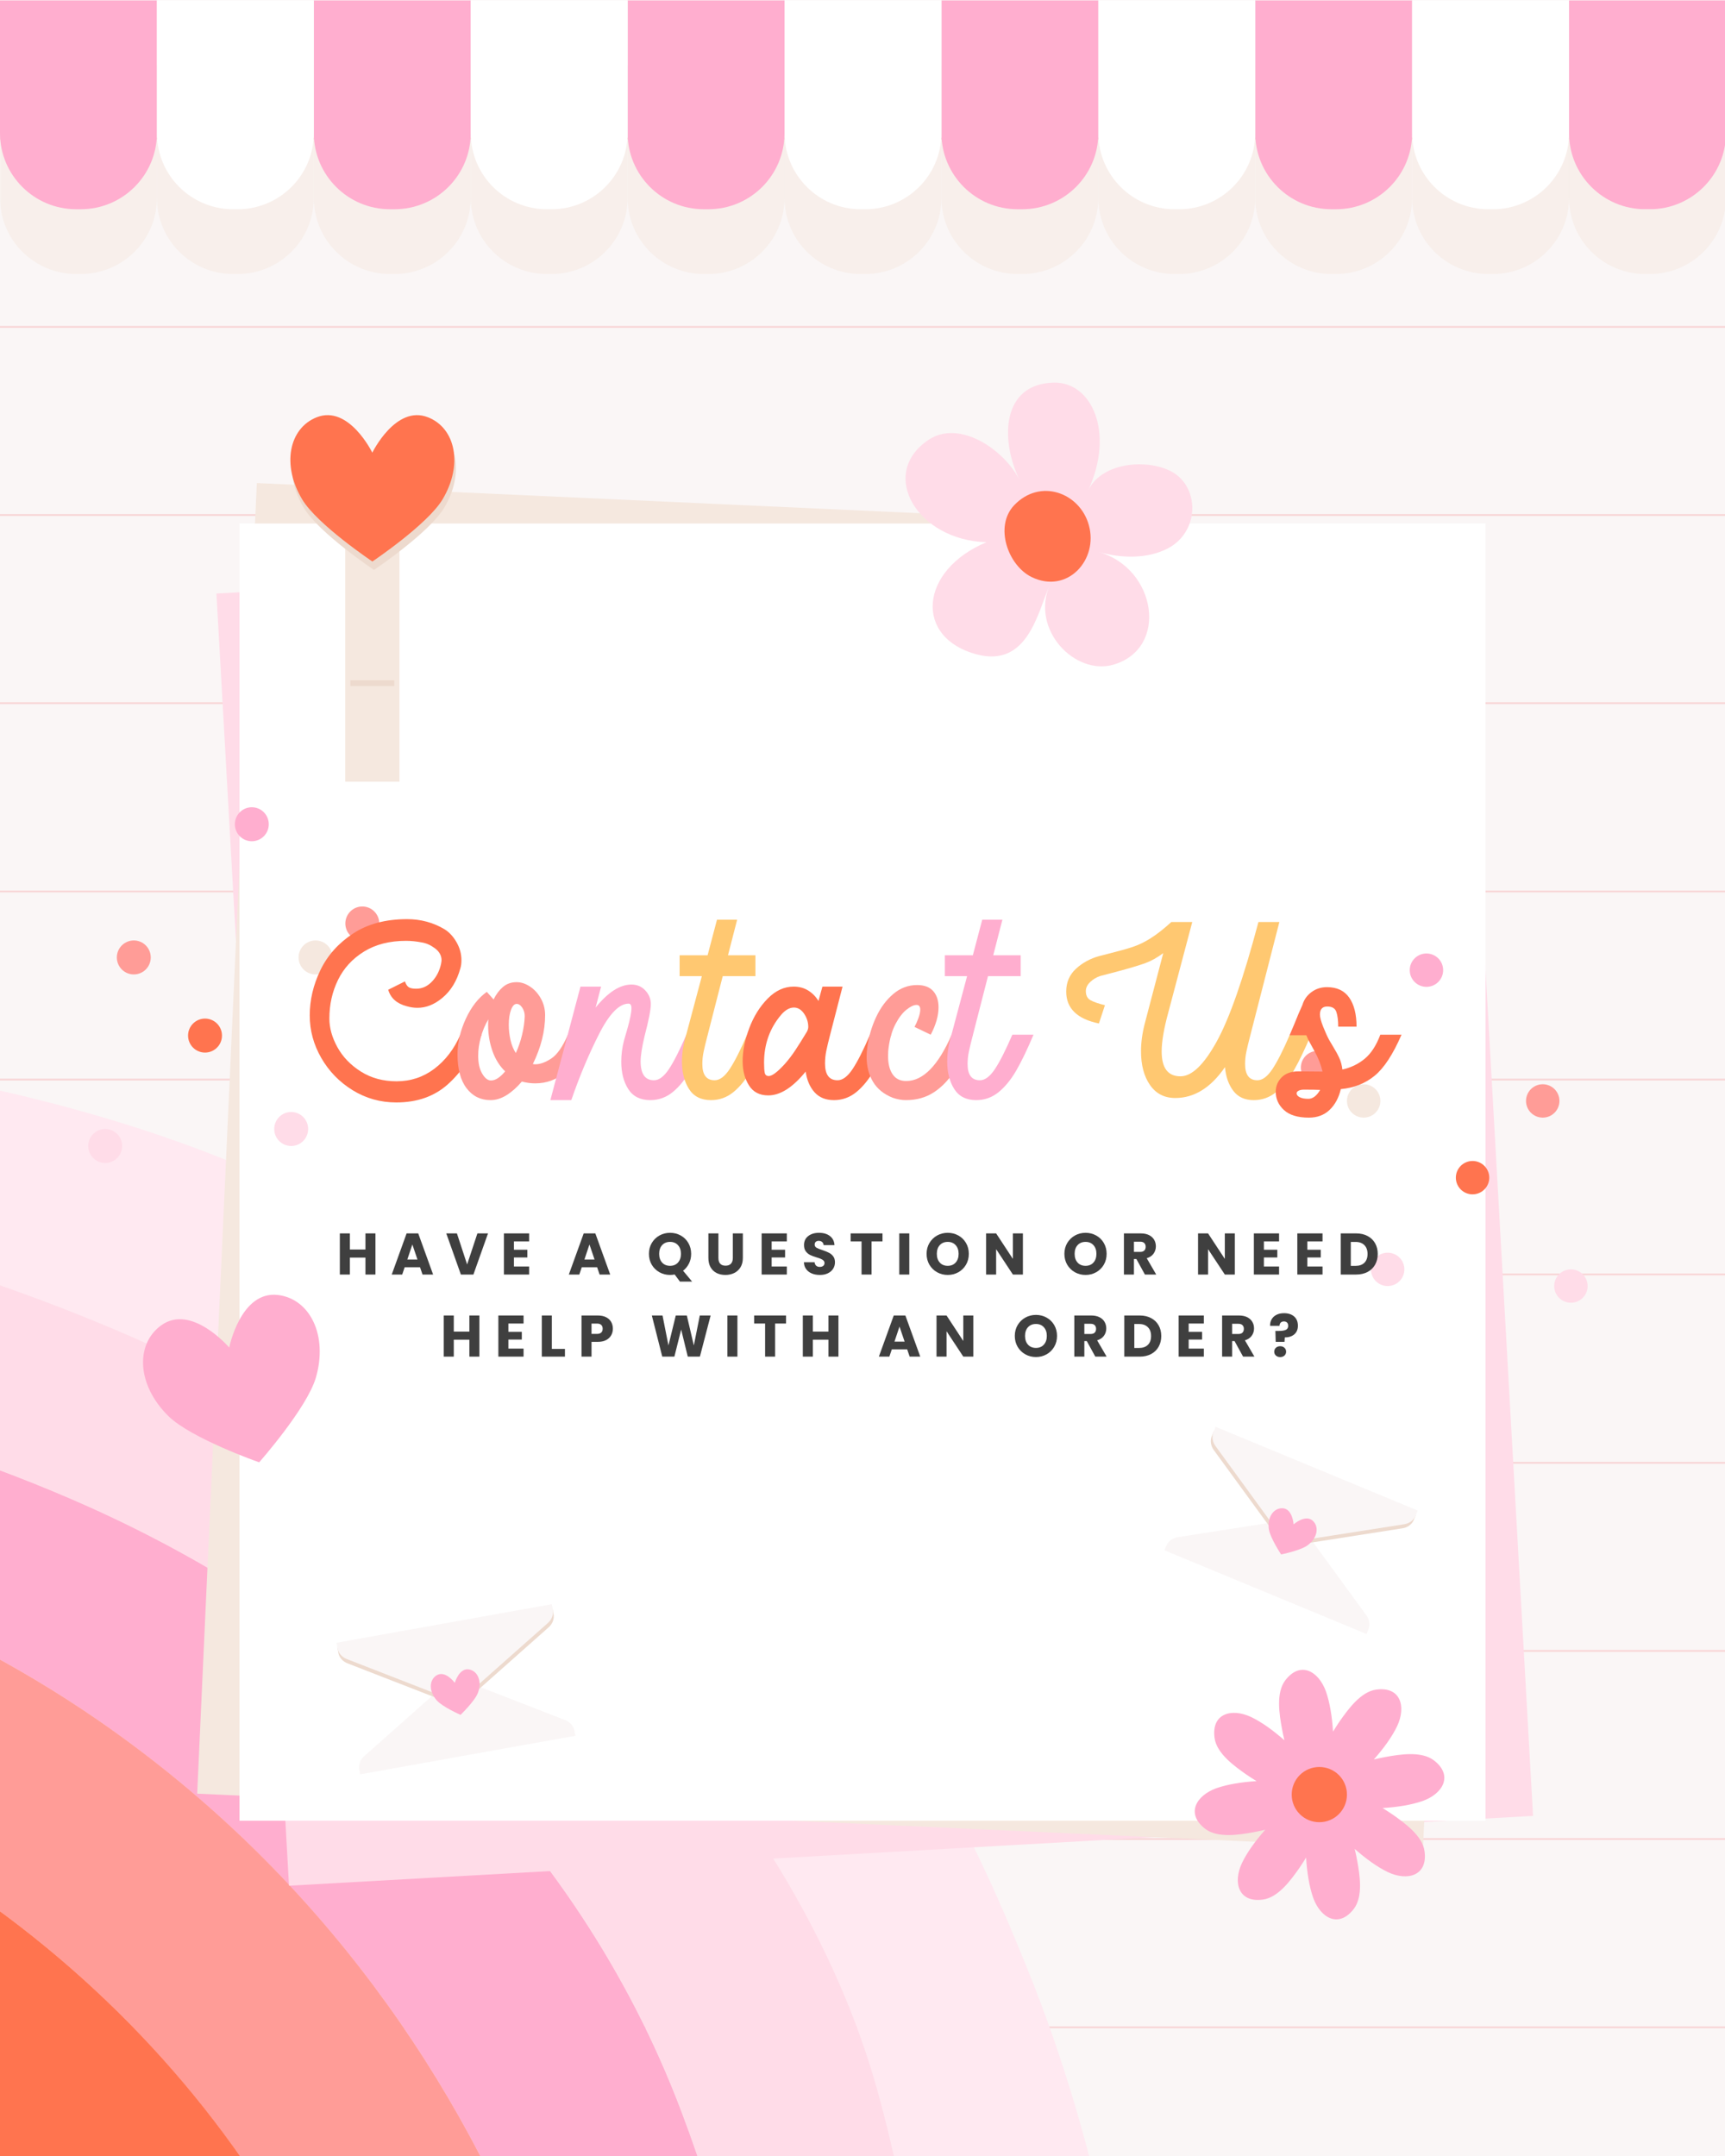 <svg version="1.0" preserveAspectRatio="xMidYMid meet" height="1000" viewBox="0 0 600 750" zoomAndPan="magnify" width="800" xmlns:xlink="http://www.w3.org/1999/xlink" xmlns="http://www.w3.org/2000/svg"><defs><filter id="4a8d614782" height="100%" width="100%" y="0%" x="0%"><feColorMatrix color-interpolation-filters="sRGB" values="0 0 0 0 1 0 0 0 0 1 0 0 0 0 1 0 0 0 1 0"></feColorMatrix></filter><g></g><mask id="ef709e066a"><g filter="url(#4a8d614782)"><rect fill-opacity="0.5" height="900" y="-75" fill="#000000" width="720" x="-60"></rect></g></mask><clipPath id="cd394cfbe6"><path clip-rule="nonzero" d="M 0 0.559 L 55 0.559 L 55 73.277 L 0 73.277 Z M 0 0.559"></path></clipPath><clipPath id="536e027495"><path clip-rule="nonzero" d="M 109 0.559 L 164 0.559 L 164 73.277 L 109 73.277 Z M 109 0.559"></path></clipPath><clipPath id="59e0060840"><path clip-rule="nonzero" d="M 218 0.559 L 273 0.559 L 273 73.277 L 218 73.277 Z M 218 0.559"></path></clipPath><clipPath id="f5817ac9bb"><path clip-rule="nonzero" d="M 327 0.559 L 383 0.559 L 383 73.277 L 327 73.277 Z M 327 0.559"></path></clipPath><clipPath id="5482c1b3a1"><path clip-rule="nonzero" d="M 436 0.559 L 492 0.559 L 492 73.277 L 436 73.277 Z M 436 0.559"></path></clipPath><clipPath id="ef998ee07d"><path clip-rule="nonzero" d="M 545 0.559 L 600 0.559 L 600 73.277 L 545 73.277 Z M 545 0.559"></path></clipPath><clipPath id="147415182c"><path clip-rule="nonzero" d="M 54 0.559 L 110 0.559 L 110 73.277 L 54 73.277 Z M 54 0.559"></path></clipPath><clipPath id="c79ee2b797"><path clip-rule="nonzero" d="M 163 0.559 L 219 0.559 L 219 73.277 L 163 73.277 Z M 163 0.559"></path></clipPath><clipPath id="a1b30cdafd"><path clip-rule="nonzero" d="M 272 0.559 L 328 0.559 L 328 73.277 L 272 73.277 Z M 272 0.559"></path></clipPath><clipPath id="186e927948"><path clip-rule="nonzero" d="M 382 0.559 L 437 0.559 L 437 73.277 L 382 73.277 Z M 382 0.559"></path></clipPath><clipPath id="64a4957321"><path clip-rule="nonzero" d="M 491 0.559 L 546 0.559 L 546 73.277 L 491 73.277 Z M 491 0.559"></path></clipPath><clipPath id="4ed54297f9"><rect height="74" y="0" width="600" x="0"></rect></clipPath><clipPath id="a42fb6837f"><path clip-rule="nonzero" d="M 0 0 L 55 0 L 55 72.75 L 0 72.75 Z M 0 0"></path></clipPath><clipPath id="7aff9db587"><path clip-rule="nonzero" d="M 109 0 L 164 0 L 164 72.75 L 109 72.75 Z M 109 0"></path></clipPath><clipPath id="5d97f9945e"><path clip-rule="nonzero" d="M 218 0 L 273 0 L 273 72.75 L 218 72.75 Z M 218 0"></path></clipPath><clipPath id="8f31ecae6a"><path clip-rule="nonzero" d="M 327 0 L 383 0 L 383 72.75 L 327 72.75 Z M 327 0"></path></clipPath><clipPath id="0a3ed85f80"><path clip-rule="nonzero" d="M 436 0 L 492 0 L 492 72.75 L 436 72.75 Z M 436 0"></path></clipPath><clipPath id="23f9c9e2d8"><path clip-rule="nonzero" d="M 545 0 L 600 0 L 600 72.75 L 545 72.75 Z M 545 0"></path></clipPath><clipPath id="ab7bac682b"><path clip-rule="nonzero" d="M 54 0 L 110 0 L 110 72.75 L 54 72.75 Z M 54 0"></path></clipPath><clipPath id="16823919a4"><path clip-rule="nonzero" d="M 163 0 L 219 0 L 219 72.75 L 163 72.75 Z M 163 0"></path></clipPath><clipPath id="a5f789b38a"><path clip-rule="nonzero" d="M 272 0 L 328 0 L 328 72.75 L 272 72.75 Z M 272 0"></path></clipPath><clipPath id="001ed4579b"><path clip-rule="nonzero" d="M 382 0 L 437 0 L 437 72.75 L 382 72.75 Z M 382 0"></path></clipPath><clipPath id="2e66e07e30"><path clip-rule="nonzero" d="M 491 0 L 546 0 L 546 72.75 L 491 72.75 Z M 491 0"></path></clipPath><clipPath id="8a9faa6ec2"><path clip-rule="nonzero" d="M 75 182 L 534 182 L 534 656 L 75 656 Z M 75 182"></path></clipPath><clipPath id="3d24426c3d"><path clip-rule="nonzero" d="M 75.285 206.48 L 508 182.188 L 533.234 631.688 L 100.523 655.98 Z M 75.285 206.48"></path></clipPath><clipPath id="5da270f2f5"><path clip-rule="nonzero" d="M 68 168 L 516 168 L 516 644 L 68 644 Z M 68 168"></path></clipPath><clipPath id="9d8b70bdd3"><path clip-rule="nonzero" d="M 89.332 168.039 L 515.676 187.438 L 494.934 643.355 L 68.586 623.957 Z M 89.332 168.039"></path></clipPath><clipPath id="0cbb523171"><path clip-rule="nonzero" d="M 83.305 182.113 L 516.695 182.113 L 516.695 633.371 L 83.305 633.371 Z M 83.305 182.113"></path></clipPath><clipPath id="b1a414b535"><path clip-rule="nonzero" d="M 120 175 L 139 175 L 139 271.918 L 120 271.918 Z M 120 175"></path></clipPath><clipPath id="d60c7900d3"><path clip-rule="nonzero" d="M 101 147 L 158.719 147 L 158.719 199 L 101 199 Z M 101 147"></path></clipPath><clipPath id="9e2167e885"><path clip-rule="nonzero" d="M 101 144.418 L 158.719 144.418 L 158.719 196 L 101 196 Z M 101 144.418"></path></clipPath><clipPath id="a922c4d681"><path clip-rule="nonzero" d="M 81 280.812 L 94 280.812 L 94 293 L 81 293 Z M 81 280.812"></path></clipPath><clipPath id="fa5c1a19df"><path clip-rule="nonzero" d="M 30.672 392 L 43 392 L 43 404.562 L 30.672 404.562 Z M 30.672 392"></path></clipPath><clipPath id="d2f70c7d41"><path clip-rule="nonzero" d="M 120 315 L 131.922 315 L 131.922 328 L 120 328 Z M 120 315"></path></clipPath><clipPath id="0eae45e11e"><path clip-rule="nonzero" d="M 415.395 580.777 L 502.395 580.777 L 502.395 667.777 L 415.395 667.777 Z M 415.395 580.777"></path></clipPath><clipPath id="48ad6e468a"><path clip-rule="nonzero" d="M 490 331.684 L 502 331.684 L 502 344 L 490 344 Z M 490 331.684"></path></clipPath><clipPath id="71761d3b70"><path clip-rule="nonzero" d="M 540 441 L 552.227 441 L 552.227 453.18 L 540 453.18 Z M 540 441"></path></clipPath><clipPath id="26f796728c"><path clip-rule="nonzero" d="M 452.559 365 L 465 365 L 465 378 L 452.559 378 Z M 452.559 365"></path></clipPath><clipPath id="8ff6158c43"><path clip-rule="nonzero" d="M 49 450 L 112 450 L 112 509 L 49 509 Z M 49 450"></path></clipPath><clipPath id="7a17f036d5"><path clip-rule="nonzero" d="M 45.66 462.945 L 106.629 447.07 L 120.613 500.781 L 59.648 516.656 Z M 45.66 462.945"></path></clipPath><clipPath id="928198bfef"><path clip-rule="nonzero" d="M 45.66 462.945 L 106.629 447.07 L 120.613 500.781 L 59.648 516.656 Z M 45.66 462.945"></path></clipPath><clipPath id="c0570c72a9"><path clip-rule="nonzero" d="M 45.66 462.945 L 106.629 447.07 L 120.613 500.781 L 59.648 516.656 Z M 45.66 462.945"></path></clipPath><clipPath id="85a05ccaf8"><path clip-rule="nonzero" d="M 314 133 L 415 133 L 415 232 L 314 232 Z M 314 133"></path></clipPath><clipPath id="dcda9cd052"><path clip-rule="nonzero" d="M 324.406 122.312 L 422.516 144.117 L 400.711 242.223 L 302.602 220.418 Z M 324.406 122.312"></path></clipPath><clipPath id="80a8974503"><path clip-rule="nonzero" d="M 324.406 122.312 L 422.516 144.117 L 400.711 242.223 L 302.602 220.418 Z M 324.406 122.312"></path></clipPath><clipPath id="ef4578bb16"><path clip-rule="nonzero" d="M 349 170 L 380 170 L 380 203 L 349 203 Z M 349 170"></path></clipPath><clipPath id="cc6d3449ab"><path clip-rule="nonzero" d="M 324.406 122.312 L 422.516 144.117 L 400.711 242.223 L 302.602 220.418 Z M 324.406 122.312"></path></clipPath><clipPath id="053f7fb182"><path clip-rule="nonzero" d="M 324.406 122.312 L 422.516 144.117 L 400.711 242.223 L 302.602 220.418 Z M 324.406 122.312"></path></clipPath><clipPath id="c517d40809"><path clip-rule="nonzero" d="M 404 496 L 494 496 L 494 569 L 404 569 Z M 404 496"></path></clipPath><clipPath id="5dbf3be1a9"><path clip-rule="nonzero" d="M 422.645 496.262 L 493.316 525.547 L 475.512 568.504 L 404.844 539.219 Z M 422.645 496.262"></path></clipPath><clipPath id="151fa29569"><path clip-rule="nonzero" d="M 422.645 496.262 L 493.316 525.547 L 475.512 568.504 L 404.844 539.219 Z M 422.645 496.262"></path></clipPath><clipPath id="d611c4bc9f"><path clip-rule="nonzero" d="M 404 528 L 477 528 L 477 569 L 404 569 Z M 404 528"></path></clipPath><clipPath id="91e5d0af4b"><path clip-rule="nonzero" d="M 422.645 496.262 L 493.316 525.547 L 475.512 568.504 L 404.844 539.219 Z M 422.645 496.262"></path></clipPath><clipPath id="b0ad814f21"><path clip-rule="nonzero" d="M 422.645 496.262 L 493.316 525.547 L 475.512 568.504 L 404.844 539.219 Z M 422.645 496.262"></path></clipPath><clipPath id="3737d9855e"><path clip-rule="nonzero" d="M 421 497 L 493 497 L 493 538 L 421 538 Z M 421 497"></path></clipPath><clipPath id="e409f3a083"><path clip-rule="nonzero" d="M 422.645 496.262 L 493.316 525.547 L 475.512 568.504 L 404.844 539.219 Z M 422.645 496.262"></path></clipPath><clipPath id="b2f08b946c"><path clip-rule="nonzero" d="M 422.645 496.262 L 493.316 525.547 L 475.512 568.504 L 404.844 539.219 Z M 422.645 496.262"></path></clipPath><clipPath id="2ace98221a"><path clip-rule="nonzero" d="M 421 496 L 494 496 L 494 537 L 421 537 Z M 421 496"></path></clipPath><clipPath id="b88b1281f1"><path clip-rule="nonzero" d="M 422.645 496.262 L 493.316 525.547 L 475.512 568.504 L 404.844 539.219 Z M 422.645 496.262"></path></clipPath><clipPath id="582a06bd84"><path clip-rule="nonzero" d="M 422.645 496.262 L 493.316 525.547 L 475.512 568.504 L 404.844 539.219 Z M 422.645 496.262"></path></clipPath><clipPath id="bbbd4debf9"><path clip-rule="nonzero" d="M 441 524 L 458 524 L 458 541 L 441 541 Z M 441 524"></path></clipPath><clipPath id="f80d23b8f3"><path clip-rule="nonzero" d="M 422.645 496.262 L 493.316 525.547 L 475.512 568.504 L 404.844 539.219 Z M 422.645 496.262"></path></clipPath><clipPath id="4711ffe969"><path clip-rule="nonzero" d="M 422.645 496.262 L 493.316 525.547 L 475.512 568.504 L 404.844 539.219 Z M 422.645 496.262"></path></clipPath><clipPath id="b15d1c21eb"><path clip-rule="nonzero" d="M 117 558 L 201 558 L 201 618 L 117 618 Z M 117 558"></path></clipPath><clipPath id="63b5346e52"><path clip-rule="nonzero" d="M 116.848 571.5 L 192.148 558.004 L 200.352 603.777 L 125.051 617.27 Z M 116.848 571.5"></path></clipPath><clipPath id="6115348956"><path clip-rule="nonzero" d="M 116.848 571.5 L 192.148 558.004 L 200.352 603.777 L 125.051 617.27 Z M 116.848 571.5"></path></clipPath><clipPath id="50f92a2cee"><path clip-rule="nonzero" d="M 124 584 L 201 584 L 201 618 L 124 618 Z M 124 584"></path></clipPath><clipPath id="fde9fd072d"><path clip-rule="nonzero" d="M 116.848 571.5 L 192.148 558.004 L 200.352 603.777 L 125.051 617.27 Z M 116.848 571.5"></path></clipPath><clipPath id="bebffefc8a"><path clip-rule="nonzero" d="M 116.848 571.5 L 192.148 558.004 L 200.352 603.777 L 125.051 617.27 Z M 116.848 571.5"></path></clipPath><clipPath id="6643aa3ebf"><path clip-rule="nonzero" d="M 117 559 L 193 559 L 193 593 L 117 593 Z M 117 559"></path></clipPath><clipPath id="0b1e3ccbc1"><path clip-rule="nonzero" d="M 116.848 571.5 L 192.148 558.004 L 200.352 603.777 L 125.051 617.27 Z M 116.848 571.5"></path></clipPath><clipPath id="5042503de0"><path clip-rule="nonzero" d="M 116.848 571.5 L 192.148 558.004 L 200.352 603.777 L 125.051 617.27 Z M 116.848 571.5"></path></clipPath><clipPath id="4f34285c1a"><path clip-rule="nonzero" d="M 117 558 L 193 558 L 193 592 L 117 592 Z M 117 558"></path></clipPath><clipPath id="9e5f89a910"><path clip-rule="nonzero" d="M 116.848 571.5 L 192.148 558.004 L 200.352 603.777 L 125.051 617.27 Z M 116.848 571.5"></path></clipPath><clipPath id="76874f9065"><path clip-rule="nonzero" d="M 116.848 571.5 L 192.148 558.004 L 200.352 603.777 L 125.051 617.27 Z M 116.848 571.5"></path></clipPath><clipPath id="1981ac7056"><path clip-rule="nonzero" d="M 149 580 L 167 580 L 167 597 L 149 597 Z M 149 580"></path></clipPath><clipPath id="74a651e5dd"><path clip-rule="nonzero" d="M 116.848 571.5 L 192.148 558.004 L 200.352 603.777 L 125.051 617.27 Z M 116.848 571.5"></path></clipPath><clipPath id="bd42bd1d63"><path clip-rule="nonzero" d="M 116.848 571.5 L 192.148 558.004 L 200.352 603.777 L 125.051 617.27 Z M 116.848 571.5"></path></clipPath></defs><rect fill-opacity="1" height="900" y="-75" fill="#ffffff" width="720" x="-60"></rect><rect fill-opacity="1" height="900" y="-75" fill="#faf6f6" width="720" x="-60"></rect><path fill-rule="nonzero" fill-opacity="1" d="M -350.711 47.879 L 950.711 47.879 L 950.711 48.508 L -350.711 48.508 Z M -350.711 47.879" fill="#f8d6d7"></path><path fill-rule="nonzero" fill-opacity="1" d="M -350.711 113.41 L 950.711 113.41 L 950.711 114.043 L -350.711 114.043 Z M -350.711 113.41" fill="#f8d6d7"></path><path fill-rule="nonzero" fill-opacity="1" d="M -350.711 178.852 L 950.711 178.852 L 950.711 179.484 L -350.711 179.484 Z M -350.711 178.852" fill="#f8d6d7"></path><path fill-rule="nonzero" fill-opacity="1" d="M -350.711 244.293 L 950.711 244.293 L 950.711 244.922 L -350.711 244.922 Z M -350.711 244.293" fill="#f8d6d7"></path><path fill-rule="nonzero" fill-opacity="1" d="M -350.711 309.797 L 950.711 309.797 L 950.711 310.426 L -350.711 310.426 Z M -350.711 309.797" fill="#f8d6d7"></path><path fill-rule="nonzero" fill-opacity="1" d="M -350.711 375.234 L 950.711 375.234 L 950.711 375.867 L -350.711 375.867 Z M -350.711 375.234" fill="#f8d6d7"></path><path fill-rule="nonzero" fill-opacity="1" d="M -350.711 443.008 L 950.711 443.008 L 950.711 443.641 L -350.711 443.641 Z M -350.711 443.008" fill="#f8d6d7"></path><path fill-rule="nonzero" fill-opacity="1" d="M -350.711 508.543 L 950.711 508.543 L 950.711 509.176 L -350.711 509.176 Z M -350.711 508.543" fill="#f8d6d7"></path><path fill-rule="nonzero" fill-opacity="1" d="M -350.711 573.984 L 950.711 573.984 L 950.711 574.613 L -350.711 574.613 Z M -350.711 573.984" fill="#f8d6d7"></path><path fill-rule="nonzero" fill-opacity="1" d="M -350.711 639.426 L 950.711 639.426 L 950.711 640.055 L -350.711 640.055 Z M -350.711 639.426" fill="#f8d6d7"></path><path fill-rule="nonzero" fill-opacity="1" d="M -350.711 704.926 L 950.711 704.926 L 950.711 705.559 L -350.711 705.559 Z M -350.711 704.926" fill="#f8d6d7"></path><path fill-rule="nonzero" fill-opacity="1" d="M 226.152 589.414 C 193.852 552.812 153.359 523.008 111.398 498.402 C 27.184 449.07 -68.082 420.207 -165.273 413.004 L -165.273 357.816 C -55.883 365.719 55.801 378.734 149.637 440.309 C 193.645 469.172 234.461 504.137 269.672 543.273 C 287.52 563.129 304.387 584.297 318.797 606.812 C 334.602 631.5 346.719 658.438 357.609 685.539 C 382.582 747.523 394.906 814.09 398.961 880.617 C 398.961 880.699 398.961 880.824 398.961 880.906 L 329.812 880.906 C 325.473 830.141 318.145 774.133 305.164 727.258 C 291 676.164 261.238 629.207 226.152 589.414 Z M 226.152 589.414" fill="#ffe9f1"></path><path fill-rule="nonzero" fill-opacity="1" d="M 236.961 734.301 C 200.441 637.723 122.613 564.766 29.066 523.336 C -32.996 495.824 -98.543 481.168 -165.234 474.207 L -165.234 413.004 C -68.043 420.207 27.227 449.07 111.438 498.402 C 153.402 523.008 193.891 552.812 226.191 589.414 C 261.277 629.207 291.043 676.164 305.207 727.258 C 318.184 774.094 325.473 830.141 329.852 880.906 L 267.871 880.906 C 267.789 831.613 252.723 776.016 236.961 734.34 Z M 236.961 734.301" fill="#ffdce8"></path><path fill-rule="nonzero" fill-opacity="1" d="M 28.535 594.652 C -28.781 556.457 -96.535 533.367 -165.273 527.473 L -165.273 474.207 C -98.582 481.207 -33.039 495.867 29.027 523.336 C 122.574 564.766 200.402 637.723 236.918 734.301 C 252.68 775.977 267.746 831.613 267.828 880.863 L 209.406 880.863 C 204.656 848.316 196.223 816.383 183.656 785.844 C 151.602 707.895 98.871 641.531 28.535 594.652 Z M 28.535 594.652" fill="#ffaecf"></path><path fill-rule="nonzero" fill-opacity="1" d="M -165.273 595.184 L -165.273 527.43 C -96.535 533.324 -28.781 556.457 28.535 594.613 C 98.91 641.488 151.602 707.852 183.656 785.801 C 196.223 816.344 204.656 848.277 209.406 880.824 L 141.652 880.824 C 135.184 852.941 125.316 826.047 112.828 800.129 C 59.895 690.207 -46.633 614.633 -165.316 595.145 Z M -165.273 595.184" fill="#ff9c97"></path><path fill-rule="nonzero" fill-opacity="1" d="M 51.746 855.852 C 51.012 853.926 48.84 848.973 48.922 849.055 C 43.23 836.691 37.172 824.57 30.215 812.863 C 26.609 806.844 22.844 800.91 18.871 795.094 C 16.742 791.984 14.535 788.871 12.324 785.844 C 11.625 784.859 10.891 783.918 10.152 782.938 C 9.988 782.73 9.824 782.527 9.578 782.238 C 0.285 770.941 -9.418 760.133 -19.98 750.02 C -25.137 745.109 -30.461 740.359 -35.906 735.812 C -37.625 734.383 -39.344 732.988 -41.062 731.598 C -41.188 731.473 -41.676 731.105 -42.211 730.695 C -42.824 730.246 -43.48 729.754 -43.641 729.633 C -45.445 728.32 -47.246 727.012 -49.047 725.742 C -61.289 717.105 -74.141 709.285 -87.449 702.324 C -93.875 698.969 -100.387 695.898 -106.977 692.91 C -107.223 692.785 -107.633 692.621 -108.039 692.457 C -107.672 692.621 -107.262 692.785 -106.773 692.949 C -108.328 692.336 -109.883 691.723 -111.398 691.109 C -115 689.676 -118.645 688.324 -122.328 687.016 C -136.332 682.059 -150.699 678.008 -165.234 674.938 L -165.234 595.188 C -46.551 614.672 59.977 690.246 112.91 800.172 C 125.398 826.047 135.266 852.984 141.734 880.863 L 60.305 880.863 C 58.871 876.035 57.355 871.242 55.719 866.496 C 54.492 862.934 53.18 859.371 51.828 855.852 Z M 10.152 782.977 C 11.383 784.613 11.668 784.82 10.152 782.977 Z M 10.152 782.977" fill="#ff744f"></path><g mask="url(#ef709e066a)"><g transform="matrix(1, 0, 0, 1, 0, 22)"><g clip-path="url(#4ed54297f9)"><g clip-path="url(#cd394cfbe6)"><path fill-rule="nonzero" fill-opacity="1" d="M 0 0.668 L 54.574 0.668 L 54.574 46.84 C 54.574 61.453 42.715 73.312 28.105 73.312 L 26.477 73.312 C 11.859 73.312 0 61.453 0 46.84 Z M 0 0.668" fill="#f5e8df"></path></g><g clip-path="url(#536e027495)"><path fill-rule="nonzero" fill-opacity="1" d="M 109.152 0.668 L 163.727 0.668 L 163.727 46.84 C 163.727 61.453 151.867 73.312 137.254 73.312 L 135.629 73.312 C 121.02 73.312 109.156 61.453 109.156 46.84 L 109.156 0.668 Z M 109.152 0.668" fill="#f5e8df"></path></g><g clip-path="url(#59e0060840)"><path fill-rule="nonzero" fill-opacity="1" d="M 218.301 0.668 L 272.875 0.668 L 272.875 46.84 C 272.875 61.453 261.016 73.312 246.406 73.312 L 244.777 73.312 C 230.168 73.312 218.309 61.453 218.309 46.84 L 218.309 0.668 Z M 218.301 0.668" fill="#f5e8df"></path></g><g clip-path="url(#f5817ac9bb)"><path fill-rule="nonzero" fill-opacity="1" d="M 327.453 0.668 L 382.027 0.668 L 382.027 46.84 C 382.027 61.453 370.168 73.312 355.555 73.312 L 353.93 73.312 C 339.32 73.312 327.457 61.453 327.457 46.84 L 327.457 0.668 Z M 327.453 0.668" fill="#f5e8df"></path></g><g clip-path="url(#5482c1b3a1)"><path fill-rule="nonzero" fill-opacity="1" d="M 436.602 0.668 L 491.176 0.668 L 491.176 46.84 C 491.176 61.453 479.316 73.312 464.707 73.312 L 463.082 73.312 C 448.469 73.312 436.609 61.453 436.609 46.84 L 436.609 0.668 Z M 436.602 0.668" fill="#f5e8df"></path></g><g clip-path="url(#ef998ee07d)"><path fill-rule="nonzero" fill-opacity="1" d="M 545.754 0.668 L 600.328 0.668 L 600.328 46.84 C 600.328 61.453 588.469 73.312 573.855 73.312 L 572.23 73.312 C 557.621 73.312 545.762 61.453 545.762 46.84 L 545.762 0.668 Z M 545.754 0.668" fill="#f5e8df"></path></g><g clip-path="url(#147415182c)"><path fill-rule="nonzero" fill-opacity="1" d="M 54.574 0.668 L 109.152 0.668 L 109.152 46.84 C 109.152 61.453 97.289 73.312 82.68 73.312 L 81.055 73.312 C 66.441 73.312 54.582 61.453 54.582 46.84 L 54.582 0.668 Z M 54.574 0.668" fill="#f5e8df"></path></g><g clip-path="url(#c79ee2b797)"><path fill-rule="nonzero" fill-opacity="1" d="M 163.727 0.668 L 218.301 0.668 L 218.301 46.84 C 218.301 61.453 206.441 73.312 191.832 73.312 L 190.203 73.312 C 175.594 73.312 163.734 61.453 163.734 46.84 L 163.734 0.668 Z M 163.727 0.668" fill="#f5e8df"></path></g><g clip-path="url(#a1b30cdafd)"><path fill-rule="nonzero" fill-opacity="1" d="M 272.875 0.668 L 327.453 0.668 L 327.453 46.84 C 327.453 61.453 315.59 73.312 300.98 73.312 L 299.355 73.312 C 284.742 73.312 272.883 61.453 272.883 46.84 L 272.883 0.668 Z M 272.875 0.668" fill="#f5e8df"></path></g><g clip-path="url(#186e927948)"><path fill-rule="nonzero" fill-opacity="1" d="M 382.027 0.668 L 436.602 0.668 L 436.602 46.84 C 436.602 61.453 424.742 73.312 410.133 73.312 L 408.504 73.312 C 393.895 73.312 382.035 61.453 382.035 46.84 L 382.035 0.668 Z M 382.027 0.668" fill="#f5e8df"></path></g><g clip-path="url(#64a4957321)"><path fill-rule="nonzero" fill-opacity="1" d="M 491.176 0.668 L 545.754 0.668 L 545.754 46.84 C 545.754 61.453 533.891 73.312 519.281 73.312 L 517.656 73.312 C 503.047 73.312 491.184 61.453 491.184 46.84 L 491.184 0.668 Z M 491.176 0.668" fill="#f5e8df"></path></g></g></g></g><g clip-path="url(#a42fb6837f)"><path fill-rule="nonzero" fill-opacity="1" d="M 0 0.141 L 54.574 0.141 L 54.574 46.312 C 54.574 60.926 42.715 72.785 28.105 72.785 L 26.477 72.785 C 11.859 72.785 0 60.926 0 46.312 Z M 0 0.141" fill="#ffaecf"></path></g><g clip-path="url(#7aff9db587)"><path fill-rule="nonzero" fill-opacity="1" d="M 109.152 0.141 L 163.727 0.141 L 163.727 46.312 C 163.727 60.926 151.867 72.785 137.254 72.785 L 135.629 72.785 C 121.02 72.785 109.156 60.926 109.156 46.312 L 109.156 0.141 Z M 109.152 0.141" fill="#ffaecf"></path></g><g clip-path="url(#5d97f9945e)"><path fill-rule="nonzero" fill-opacity="1" d="M 218.301 0.141 L 272.875 0.141 L 272.875 46.312 C 272.875 60.926 261.016 72.785 246.406 72.785 L 244.777 72.785 C 230.168 72.785 218.309 60.926 218.309 46.312 L 218.309 0.141 Z M 218.301 0.141" fill="#ffaecf"></path></g><g clip-path="url(#8f31ecae6a)"><path fill-rule="nonzero" fill-opacity="1" d="M 327.453 0.141 L 382.027 0.141 L 382.027 46.312 C 382.027 60.926 370.168 72.785 355.555 72.785 L 353.93 72.785 C 339.32 72.785 327.457 60.926 327.457 46.312 L 327.457 0.141 Z M 327.453 0.141" fill="#ffaecf"></path></g><g clip-path="url(#0a3ed85f80)"><path fill-rule="nonzero" fill-opacity="1" d="M 436.602 0.141 L 491.176 0.141 L 491.176 46.312 C 491.176 60.926 479.316 72.785 464.707 72.785 L 463.082 72.785 C 448.469 72.785 436.609 60.926 436.609 46.312 L 436.609 0.141 Z M 436.602 0.141" fill="#ffaecf"></path></g><g clip-path="url(#23f9c9e2d8)"><path fill-rule="nonzero" fill-opacity="1" d="M 545.754 0.141 L 600.328 0.141 L 600.328 46.312 C 600.328 60.926 588.469 72.785 573.855 72.785 L 572.23 72.785 C 557.621 72.785 545.762 60.926 545.762 46.312 L 545.762 0.141 Z M 545.754 0.141" fill="#ffaecf"></path></g><g clip-path="url(#ab7bac682b)"><path fill-rule="nonzero" fill-opacity="1" d="M 54.574 0.141 L 109.152 0.141 L 109.152 46.312 C 109.152 60.926 97.289 72.785 82.68 72.785 L 81.055 72.785 C 66.441 72.785 54.582 60.926 54.582 46.312 L 54.582 0.141 Z M 54.574 0.141" fill="#ffffff"></path></g><g clip-path="url(#16823919a4)"><path fill-rule="nonzero" fill-opacity="1" d="M 163.727 0.141 L 218.301 0.141 L 218.301 46.312 C 218.301 60.926 206.441 72.785 191.832 72.785 L 190.203 72.785 C 175.594 72.785 163.734 60.926 163.734 46.312 L 163.734 0.141 Z M 163.727 0.141" fill="#ffffff"></path></g><g clip-path="url(#a5f789b38a)"><path fill-rule="nonzero" fill-opacity="1" d="M 272.875 0.141 L 327.453 0.141 L 327.453 46.312 C 327.453 60.926 315.59 72.785 300.98 72.785 L 299.355 72.785 C 284.742 72.785 272.883 60.926 272.883 46.312 L 272.883 0.141 Z M 272.875 0.141" fill="#ffffff"></path></g><g clip-path="url(#001ed4579b)"><path fill-rule="nonzero" fill-opacity="1" d="M 382.027 0.141 L 436.602 0.141 L 436.602 46.312 C 436.602 60.926 424.742 72.785 410.133 72.785 L 408.504 72.785 C 393.895 72.785 382.035 60.926 382.035 46.312 L 382.035 0.141 Z M 382.027 0.141" fill="#ffffff"></path></g><g clip-path="url(#2e66e07e30)"><path fill-rule="nonzero" fill-opacity="1" d="M 491.176 0.141 L 545.754 0.141 L 545.754 46.312 C 545.754 60.926 533.891 72.785 519.281 72.785 L 517.656 72.785 C 503.047 72.785 491.184 60.926 491.184 46.312 L 491.184 0.141 Z M 491.176 0.141" fill="#ffffff"></path></g><g clip-path="url(#8a9faa6ec2)"><g clip-path="url(#3d24426c3d)"><path fill-rule="nonzero" fill-opacity="1" d="M 75.285 206.48 L 508 182.188 L 533.242 631.801 L 100.531 656.094 Z M 75.285 206.48" fill="#ffdce8"></path></g></g><g clip-path="url(#5da270f2f5)"><g clip-path="url(#9d8b70bdd3)"><path fill-rule="nonzero" fill-opacity="1" d="M 89.332 168.039 L 515.676 187.438 L 494.914 643.762 L 68.566 624.363 Z M 89.332 168.039" fill="#f5e8df"></path></g></g><g clip-path="url(#0cbb523171)"><path fill-rule="nonzero" fill-opacity="1" d="M 83.305 182.113 L 516.695 182.113 L 516.695 634.125 L 83.305 634.125 Z M 83.305 182.113" fill="#ffffff"></path></g><g clip-path="url(#b1a414b535)"><path fill-rule="nonzero" fill-opacity="1" d="M 120.07 175 L 138.949 175 L 138.949 272.27 L 120.07 272.27 Z M 120.07 175" fill="#f5e8df"></path></g><g clip-path="url(#d60c7900d3)"><path fill-rule="nonzero" fill-opacity="1" d="M 149.41 148.086 C 138.215 143.688 130.078 160.398 130.078 160.398 C 130.078 160.398 121.941 143.688 110.746 148.086 C 101.09 151.895 98.488 164.676 105.68 176.676 C 110.938 185.441 130.078 198.262 130.078 198.262 C 130.078 198.262 149.219 185.426 154.477 176.676 C 161.672 164.676 159.066 151.875 149.41 148.086 Z M 149.41 148.086" fill="#eddace"></path></g><g clip-path="url(#9e2167e885)"><path fill-rule="nonzero" fill-opacity="1" d="M 148.836 145.152 C 137.641 140.75 129.5 157.465 129.5 157.465 C 129.5 157.465 121.363 140.75 110.168 145.152 C 100.512 148.961 97.91 161.742 105.121 173.742 C 110.379 182.508 129.52 195.324 129.52 195.324 C 129.52 195.324 148.66 182.488 153.918 173.742 C 161.109 161.742 158.508 148.941 148.852 145.152 Z M 148.836 145.152" fill="#ff744f"></path></g><path fill-rule="nonzero" fill-opacity="1" d="M 121.871 236.645 L 137.133 236.645 L 137.133 238.672 L 121.871 238.672 Z M 121.871 236.645" fill="#eddace"></path><path fill-rule="nonzero" fill-opacity="1" d="M 52.438 333.062 C 52.438 333.449 52.398 333.836 52.324 334.215 C 52.25 334.594 52.137 334.965 51.988 335.324 C 51.84 335.684 51.66 336.023 51.445 336.348 C 51.227 336.668 50.984 336.969 50.711 337.242 C 50.438 337.516 50.137 337.762 49.816 337.977 C 49.492 338.195 49.152 338.375 48.797 338.523 C 48.438 338.672 48.07 338.785 47.688 338.859 C 47.309 338.938 46.926 338.973 46.539 338.973 C 46.152 338.973 45.766 338.938 45.387 338.859 C 45.008 338.785 44.637 338.672 44.281 338.523 C 43.922 338.375 43.582 338.195 43.262 337.977 C 42.938 337.762 42.641 337.516 42.367 337.242 C 42.094 336.969 41.848 336.668 41.633 336.348 C 41.418 336.023 41.234 335.684 41.086 335.324 C 40.938 334.965 40.828 334.594 40.75 334.215 C 40.676 333.836 40.637 333.449 40.637 333.062 C 40.637 332.672 40.676 332.289 40.75 331.906 C 40.828 331.527 40.938 331.156 41.086 330.797 C 41.234 330.441 41.418 330.098 41.633 329.777 C 41.848 329.453 42.094 329.156 42.367 328.879 C 42.641 328.605 42.938 328.359 43.262 328.145 C 43.582 327.93 43.922 327.746 44.281 327.598 C 44.637 327.449 45.008 327.336 45.387 327.262 C 45.766 327.188 46.152 327.148 46.539 327.148 C 46.926 327.148 47.309 327.188 47.688 327.262 C 48.07 327.336 48.438 327.449 48.797 327.598 C 49.152 327.746 49.492 327.93 49.816 328.145 C 50.137 328.359 50.438 328.605 50.711 328.879 C 50.984 329.156 51.227 329.453 51.445 329.777 C 51.66 330.098 51.84 330.441 51.988 330.797 C 52.137 331.156 52.25 331.527 52.324 331.906 C 52.398 332.289 52.438 332.672 52.438 333.062 Z M 52.438 333.062" fill="#ff9c97"></path><g clip-path="url(#a922c4d681)"><path fill-rule="nonzero" fill-opacity="1" d="M 93.484 286.727 C 93.484 287.113 93.449 287.5 93.371 287.879 C 93.297 288.262 93.184 288.629 93.039 288.988 C 92.891 289.348 92.707 289.688 92.492 290.012 C 92.277 290.336 92.031 290.633 91.758 290.906 C 91.484 291.184 91.188 291.426 90.863 291.645 C 90.543 291.859 90.203 292.043 89.844 292.191 C 89.488 292.34 89.117 292.449 88.738 292.527 C 88.359 292.602 87.973 292.641 87.586 292.641 C 87.199 292.641 86.816 292.602 86.438 292.527 C 86.055 292.449 85.688 292.34 85.328 292.191 C 84.973 292.043 84.633 291.859 84.309 291.645 C 83.988 291.426 83.688 291.184 83.414 290.906 C 83.141 290.633 82.895 290.336 82.68 290.012 C 82.465 289.688 82.285 289.348 82.137 288.988 C 81.988 288.629 81.875 288.262 81.801 287.879 C 81.727 287.5 81.688 287.113 81.688 286.727 C 81.688 286.34 81.727 285.953 81.801 285.574 C 81.875 285.191 81.988 284.824 82.137 284.465 C 82.285 284.105 82.465 283.766 82.68 283.441 C 82.895 283.117 83.141 282.82 83.414 282.547 C 83.688 282.27 83.988 282.027 84.309 281.809 C 84.633 281.594 84.973 281.414 85.328 281.262 C 85.688 281.113 86.055 281.004 86.438 280.926 C 86.816 280.852 87.199 280.812 87.586 280.812 C 87.973 280.812 88.359 280.852 88.738 280.926 C 89.117 281.004 89.488 281.113 89.844 281.262 C 90.203 281.414 90.543 281.594 90.863 281.809 C 91.188 282.027 91.484 282.27 91.758 282.547 C 92.031 282.82 92.277 283.117 92.492 283.441 C 92.707 283.766 92.891 284.105 93.039 284.465 C 93.184 284.824 93.297 285.191 93.371 285.574 C 93.449 285.953 93.484 286.34 93.484 286.727 Z M 93.484 286.727" fill="#ffaecf"></path></g><path fill-rule="nonzero" fill-opacity="1" d="M 77.211 360.246 C 77.211 360.633 77.172 361.016 77.098 361.398 C 77.023 361.777 76.91 362.148 76.762 362.508 C 76.613 362.867 76.434 363.207 76.215 363.531 C 76 363.852 75.758 364.152 75.484 364.426 C 75.207 364.699 74.91 364.945 74.59 365.16 C 74.266 365.375 73.926 365.559 73.57 365.707 C 73.211 365.855 72.844 365.969 72.461 366.043 C 72.082 366.121 71.699 366.156 71.312 366.156 C 70.922 366.156 70.539 366.121 70.16 366.043 C 69.781 365.969 69.41 365.855 69.055 365.707 C 68.695 365.559 68.355 365.375 68.035 365.16 C 67.711 364.945 67.414 364.699 67.141 364.426 C 66.867 364.152 66.621 363.852 66.406 363.531 C 66.191 363.207 66.008 362.867 65.859 362.508 C 65.711 362.148 65.602 361.777 65.523 361.398 C 65.449 361.016 65.41 360.633 65.41 360.246 C 65.41 359.855 65.449 359.473 65.523 359.09 C 65.602 358.711 65.711 358.34 65.859 357.98 C 66.008 357.621 66.191 357.281 66.406 356.957 C 66.621 356.637 66.867 356.336 67.141 356.062 C 67.414 355.789 67.711 355.543 68.035 355.328 C 68.355 355.113 68.695 354.93 69.055 354.781 C 69.41 354.633 69.781 354.52 70.16 354.445 C 70.539 354.367 70.922 354.332 71.312 354.332 C 71.699 354.332 72.082 354.367 72.461 354.445 C 72.844 354.52 73.211 354.633 73.57 354.781 C 73.926 354.93 74.266 355.113 74.59 355.328 C 74.91 355.543 75.207 355.789 75.484 356.062 C 75.758 356.336 76 356.637 76.215 356.957 C 76.434 357.281 76.613 357.621 76.762 357.98 C 76.91 358.34 77.023 358.711 77.098 359.09 C 77.172 359.473 77.211 359.855 77.211 360.246 Z M 77.211 360.246" fill="#ff744f"></path><g clip-path="url(#fa5c1a19df)"><path fill-rule="nonzero" fill-opacity="1" d="M 42.488 398.648 C 42.488 399.039 42.449 399.422 42.375 399.805 C 42.297 400.184 42.188 400.555 42.039 400.914 C 41.891 401.273 41.707 401.613 41.492 401.934 C 41.277 402.258 41.035 402.559 40.758 402.832 C 40.484 403.105 40.188 403.352 39.867 403.566 C 39.543 403.781 39.203 403.965 38.848 404.113 C 38.488 404.262 38.117 404.375 37.738 404.449 C 37.359 404.527 36.977 404.562 36.59 404.562 C 36.199 404.562 35.816 404.527 35.438 404.449 C 35.059 404.375 34.688 404.262 34.332 404.113 C 33.973 403.965 33.633 403.781 33.309 403.566 C 32.988 403.352 32.691 403.105 32.418 402.832 C 32.141 402.559 31.898 402.258 31.684 401.934 C 31.469 401.613 31.285 401.273 31.137 400.914 C 30.988 400.555 30.879 400.184 30.801 399.805 C 30.727 399.422 30.688 399.039 30.688 398.648 C 30.688 398.262 30.727 397.879 30.801 397.496 C 30.879 397.117 30.988 396.746 31.137 396.387 C 31.285 396.027 31.469 395.688 31.684 395.363 C 31.898 395.043 32.141 394.742 32.418 394.469 C 32.691 394.195 32.988 393.949 33.309 393.734 C 33.633 393.52 33.973 393.336 34.332 393.188 C 34.688 393.039 35.059 392.926 35.438 392.852 C 35.816 392.773 36.199 392.738 36.59 392.738 C 36.977 392.738 37.359 392.773 37.738 392.852 C 38.117 392.926 38.488 393.039 38.848 393.188 C 39.203 393.336 39.543 393.52 39.867 393.734 C 40.188 393.949 40.484 394.195 40.758 394.469 C 41.035 394.742 41.277 395.043 41.492 395.363 C 41.707 395.688 41.891 396.027 42.039 396.387 C 42.188 396.746 42.297 397.117 42.375 397.496 C 42.449 397.879 42.488 398.262 42.488 398.648 Z M 42.488 398.648" fill="#ffdce8"></path></g><g clip-path="url(#d2f70c7d41)"><path fill-rule="nonzero" fill-opacity="1" d="M 131.922 321.25 C 131.922 321.637 131.883 322.023 131.809 322.402 C 131.734 322.785 131.621 323.152 131.473 323.512 C 131.324 323.871 131.145 324.211 130.93 324.535 C 130.711 324.859 130.469 325.156 130.195 325.43 C 129.922 325.707 129.621 325.949 129.301 326.168 C 128.977 326.383 128.637 326.562 128.281 326.711 C 127.922 326.859 127.555 326.973 127.172 327.051 C 126.793 327.125 126.41 327.164 126.023 327.164 C 125.637 327.164 125.25 327.125 124.871 327.051 C 124.492 326.973 124.121 326.859 123.766 326.711 C 123.406 326.562 123.066 326.383 122.746 326.168 C 122.422 325.949 122.125 325.707 121.852 325.43 C 121.578 325.156 121.332 324.859 121.117 324.535 C 120.902 324.211 120.719 323.871 120.57 323.512 C 120.422 323.152 120.312 322.785 120.234 322.402 C 120.16 322.023 120.121 321.637 120.121 321.25 C 120.121 320.859 120.16 320.477 120.234 320.098 C 120.312 319.715 120.422 319.344 120.57 318.988 C 120.719 318.629 120.902 318.289 121.117 317.965 C 121.332 317.641 121.578 317.344 121.852 317.066 C 122.125 316.793 122.422 316.547 122.746 316.332 C 123.066 316.117 123.406 315.934 123.766 315.785 C 124.121 315.637 124.492 315.527 124.871 315.449 C 125.25 315.375 125.637 315.336 126.023 315.336 C 126.41 315.336 126.793 315.375 127.172 315.449 C 127.555 315.527 127.922 315.637 128.281 315.785 C 128.637 315.934 128.977 316.117 129.301 316.332 C 129.621 316.547 129.922 316.793 130.195 317.066 C 130.469 317.344 130.711 317.641 130.93 317.965 C 131.145 318.289 131.324 318.629 131.473 318.988 C 131.621 319.344 131.734 319.715 131.809 320.098 C 131.883 320.477 131.922 320.859 131.922 321.25 Z M 131.922 321.25" fill="#ff9c97"></path></g><path fill-rule="nonzero" fill-opacity="1" d="M 107.18 392.738 C 107.18 393.125 107.141 393.512 107.066 393.891 C 106.988 394.273 106.879 394.641 106.73 395 C 106.582 395.359 106.398 395.699 106.184 396.023 C 105.969 396.344 105.727 396.645 105.449 396.918 C 105.176 397.191 104.879 397.438 104.559 397.652 C 104.234 397.871 103.895 398.051 103.535 398.199 C 103.18 398.348 102.809 398.461 102.43 398.535 C 102.051 398.613 101.668 398.648 101.277 398.648 C 100.891 398.648 100.508 398.613 100.129 398.535 C 99.75 398.461 99.379 398.348 99.02 398.199 C 98.664 398.051 98.324 397.871 98 397.652 C 97.68 397.438 97.383 397.191 97.109 396.918 C 96.832 396.645 96.59 396.344 96.375 396.023 C 96.16 395.699 95.977 395.359 95.828 395 C 95.68 394.641 95.57 394.273 95.492 393.891 C 95.418 393.512 95.379 393.125 95.379 392.738 C 95.379 392.348 95.418 391.965 95.492 391.582 C 95.57 391.203 95.68 390.832 95.828 390.473 C 95.977 390.117 96.16 389.773 96.375 389.453 C 96.59 389.129 96.832 388.832 97.109 388.555 C 97.383 388.281 97.68 388.035 98 387.82 C 98.324 387.605 98.664 387.422 99.02 387.273 C 99.379 387.125 99.75 387.012 100.129 386.938 C 100.508 386.863 100.891 386.824 101.277 386.824 C 101.668 386.824 102.051 386.863 102.43 386.938 C 102.809 387.012 103.18 387.125 103.535 387.273 C 103.895 387.422 104.234 387.605 104.559 387.82 C 104.879 388.035 105.176 388.281 105.449 388.555 C 105.727 388.832 105.969 389.129 106.184 389.453 C 106.398 389.773 106.582 390.117 106.73 390.473 C 106.879 390.832 106.988 391.203 107.066 391.582 C 107.141 391.965 107.18 392.348 107.18 392.738 Z M 107.18 392.738" fill="#ffdce8"></path><path fill-rule="nonzero" fill-opacity="1" d="M 115.648 333.062 C 115.648 333.449 115.609 333.836 115.535 334.215 C 115.457 334.594 115.348 334.965 115.199 335.324 C 115.051 335.684 114.867 336.023 114.652 336.348 C 114.438 336.668 114.191 336.969 113.918 337.242 C 113.645 337.516 113.348 337.762 113.023 337.977 C 112.703 338.195 112.363 338.375 112.004 338.523 C 111.648 338.672 111.277 338.785 110.898 338.859 C 110.52 338.938 110.133 338.973 109.746 338.973 C 109.359 338.973 108.977 338.938 108.598 338.859 C 108.215 338.785 107.848 338.672 107.488 338.523 C 107.133 338.375 106.793 338.195 106.469 337.977 C 106.148 337.762 105.848 337.516 105.574 337.242 C 105.301 336.969 105.059 336.668 104.84 336.348 C 104.625 336.023 104.445 335.684 104.297 335.324 C 104.148 334.965 104.035 334.594 103.961 334.215 C 103.887 333.836 103.848 333.449 103.848 333.062 C 103.848 332.672 103.887 332.289 103.961 331.906 C 104.035 331.527 104.148 331.156 104.297 330.797 C 104.445 330.441 104.625 330.098 104.84 329.777 C 105.059 329.453 105.301 329.156 105.574 328.879 C 105.848 328.605 106.148 328.359 106.469 328.145 C 106.793 327.93 107.133 327.746 107.488 327.598 C 107.848 327.449 108.215 327.336 108.598 327.262 C 108.977 327.188 109.359 327.148 109.746 327.148 C 110.133 327.148 110.52 327.188 110.898 327.262 C 111.277 327.336 111.648 327.449 112.004 327.598 C 112.363 327.746 112.703 327.93 113.023 328.145 C 113.348 328.359 113.645 328.605 113.918 328.879 C 114.191 329.156 114.438 329.453 114.652 329.777 C 114.867 330.098 115.051 330.441 115.199 330.797 C 115.348 331.156 115.457 331.527 115.535 331.906 C 115.609 332.289 115.648 332.672 115.648 333.062 Z M 115.648 333.062" fill="#f5e8df"></path><g clip-path="url(#0eae45e11e)"><path fill-rule="nonzero" fill-opacity="1" d="M 498.746 612.371 C 494.379 609.039 486.836 610.309 481.996 611.18 C 480.645 611.418 479.219 611.738 477.867 612.055 C 481.359 608.086 484.219 604.117 485.965 600.465 C 489.141 593.719 487.234 586.574 478.66 587.766 C 473.262 588.48 468.816 594.75 465.961 598.797 C 465.168 599.988 464.371 601.18 463.66 602.371 C 463.34 597.133 462.547 592.289 461.199 588.398 C 458.656 581.336 452.309 577.684 447.066 584.512 C 443.734 588.875 445.004 596.418 445.879 601.258 C 446.117 602.609 446.434 604.039 446.75 605.387 C 442.781 601.895 438.812 599.035 435.16 597.289 C 428.414 594.113 421.27 596.02 422.461 604.594 C 423.176 609.992 429.445 614.438 433.496 617.293 C 434.684 618.086 435.875 618.883 437.066 619.594 C 431.828 619.914 426.984 620.707 423.094 622.055 C 416.031 624.598 412.379 630.945 419.207 636.188 C 423.57 639.52 431.113 638.25 435.953 637.375 C 437.305 637.137 438.734 636.82 440.082 636.504 C 436.59 640.473 433.73 644.441 431.984 648.094 C 428.812 654.84 430.715 661.984 439.289 660.793 C 444.688 660.078 449.133 653.809 451.988 649.762 C 452.785 648.57 453.578 647.379 454.293 646.188 C 454.609 651.426 455.402 656.27 456.754 660.16 C 459.293 667.223 465.645 670.875 470.883 664.047 C 474.215 659.684 472.945 652.141 472.074 647.301 C 471.836 645.949 471.516 644.52 471.199 643.172 C 475.168 646.664 479.137 649.523 482.789 651.27 C 489.535 654.441 496.68 652.539 495.488 643.965 C 494.773 638.566 488.504 634.121 484.457 631.266 C 483.266 630.469 482.074 629.676 480.883 628.961 C 486.121 628.645 490.965 627.852 494.855 626.5 C 501.918 623.961 505.57 617.609 498.746 612.371 Z M 498.746 612.371" fill="#ffaecf"></path></g><path fill-rule="nonzero" fill-opacity="1" d="M 449.289 624.277 C 449.289 618.961 453.578 614.676 458.895 614.676 C 464.215 614.676 468.5 618.961 468.5 624.277 C 468.5 629.598 464.215 633.883 458.895 633.883 C 453.578 633.883 449.289 629.598 449.289 624.277 Z M 449.289 624.277" fill="#ff744f"></path><path fill-rule="nonzero" fill-opacity="1" d="M 530.789 382.98 C 530.789 383.359 530.824 383.738 530.898 384.113 C 530.977 384.484 531.086 384.848 531.23 385.199 C 531.379 385.555 531.555 385.887 531.77 386.203 C 531.98 386.523 532.223 386.816 532.492 387.086 C 532.762 387.355 533.055 387.594 533.371 387.805 C 533.691 388.02 534.023 388.195 534.379 388.344 C 534.73 388.488 535.094 388.598 535.469 388.672 C 535.844 388.746 536.219 388.785 536.602 388.785 C 536.984 388.785 537.363 388.746 537.734 388.672 C 538.109 388.598 538.473 388.488 538.828 388.344 C 539.18 388.195 539.516 388.02 539.832 387.805 C 540.148 387.594 540.441 387.355 540.711 387.086 C 540.98 386.816 541.223 386.523 541.434 386.203 C 541.648 385.887 541.828 385.555 541.973 385.199 C 542.117 384.848 542.23 384.484 542.305 384.113 C 542.379 383.738 542.414 383.359 542.414 382.98 C 542.414 382.598 542.379 382.219 542.305 381.848 C 542.23 381.473 542.117 381.109 541.973 380.758 C 541.828 380.406 541.648 380.07 541.434 379.754 C 541.223 379.438 540.98 379.145 540.711 378.875 C 540.441 378.605 540.148 378.363 539.832 378.152 C 539.516 377.941 539.18 377.762 538.828 377.617 C 538.473 377.469 538.109 377.359 537.734 377.285 C 537.363 377.211 536.984 377.172 536.602 377.172 C 536.219 377.172 535.844 377.211 535.469 377.285 C 535.094 377.359 534.73 377.469 534.379 377.617 C 534.023 377.762 533.691 377.941 533.371 378.152 C 533.055 378.363 532.762 378.605 532.492 378.875 C 532.223 379.145 531.98 379.438 531.77 379.754 C 531.555 380.07 531.379 380.406 531.23 380.758 C 531.086 381.109 530.977 381.473 530.898 381.848 C 530.824 382.219 530.789 382.598 530.789 382.98 Z M 530.789 382.98" fill="#ff9c97"></path><g clip-path="url(#48ad6e468a)"><path fill-rule="nonzero" fill-opacity="1" d="M 490.344 337.488 C 490.344 337.867 490.379 338.246 490.453 338.621 C 490.527 338.992 490.637 339.355 490.785 339.711 C 490.93 340.062 491.109 340.395 491.32 340.711 C 491.535 341.031 491.773 341.324 492.043 341.594 C 492.312 341.863 492.609 342.102 492.926 342.316 C 493.242 342.527 493.578 342.707 493.93 342.852 C 494.281 342.996 494.648 343.105 495.02 343.18 C 495.395 343.254 495.773 343.293 496.156 343.293 C 496.535 343.293 496.914 343.254 497.289 343.18 C 497.664 343.105 498.027 342.996 498.379 342.852 C 498.73 342.707 499.066 342.527 499.383 342.316 C 499.703 342.102 499.996 341.863 500.266 341.594 C 500.535 341.324 500.777 341.031 500.988 340.711 C 501.199 340.395 501.379 340.062 501.527 339.711 C 501.672 339.355 501.781 338.992 501.855 338.621 C 501.93 338.246 501.969 337.867 501.969 337.488 C 501.969 337.105 501.93 336.73 501.855 336.355 C 501.781 335.98 501.672 335.617 501.527 335.266 C 501.379 334.914 501.199 334.578 500.988 334.262 C 500.777 333.945 500.535 333.652 500.266 333.383 C 499.996 333.113 499.703 332.871 499.383 332.66 C 499.066 332.449 498.73 332.27 498.379 332.125 C 498.027 331.977 497.664 331.867 497.289 331.793 C 496.914 331.719 496.535 331.684 496.156 331.684 C 495.773 331.684 495.395 331.719 495.02 331.793 C 494.648 331.867 494.281 331.977 493.93 332.125 C 493.578 332.27 493.242 332.449 492.926 332.66 C 492.609 332.871 492.312 333.113 492.043 333.383 C 491.773 333.652 491.535 333.945 491.32 334.262 C 491.109 334.578 490.93 334.914 490.785 335.266 C 490.637 335.617 490.527 335.98 490.453 336.355 C 490.379 336.73 490.344 337.105 490.344 337.488 Z M 490.344 337.488" fill="#ffaecf"></path></g><path fill-rule="nonzero" fill-opacity="1" d="M 506.379 409.668 C 506.379 410.051 506.418 410.426 506.492 410.801 C 506.566 411.176 506.676 411.539 506.82 411.891 C 506.969 412.242 507.145 412.578 507.359 412.895 C 507.57 413.211 507.812 413.504 508.082 413.773 C 508.352 414.043 508.645 414.285 508.961 414.496 C 509.281 414.707 509.613 414.887 509.969 415.031 C 510.32 415.176 510.684 415.289 511.059 415.363 C 511.434 415.438 511.809 415.473 512.191 415.473 C 512.574 415.473 512.953 415.438 513.324 415.363 C 513.699 415.289 514.062 415.176 514.418 415.031 C 514.77 414.887 515.105 414.707 515.422 414.496 C 515.738 414.285 516.031 414.043 516.301 413.773 C 516.574 413.504 516.812 413.211 517.027 412.895 C 517.238 412.578 517.418 412.242 517.562 411.891 C 517.707 411.539 517.82 411.176 517.895 410.801 C 517.969 410.426 518.004 410.051 518.004 409.668 C 518.004 409.285 517.969 408.91 517.895 408.535 C 517.82 408.16 517.707 407.797 517.562 407.445 C 517.418 407.094 517.238 406.758 517.027 406.441 C 516.812 406.125 516.574 405.832 516.301 405.562 C 516.031 405.293 515.738 405.051 515.422 404.84 C 515.105 404.629 514.77 404.449 514.418 404.305 C 514.062 404.16 513.699 404.047 513.324 403.973 C 512.953 403.898 512.574 403.863 512.191 403.863 C 511.809 403.863 511.434 403.898 511.059 403.973 C 510.684 404.047 510.32 404.16 509.969 404.305 C 509.613 404.449 509.281 404.629 508.961 404.84 C 508.645 405.051 508.352 405.293 508.082 405.562 C 507.812 405.832 507.57 406.125 507.359 406.441 C 507.145 406.758 506.969 407.094 506.82 407.445 C 506.676 407.797 506.566 408.16 506.492 408.535 C 506.418 408.91 506.379 409.285 506.379 409.668 Z M 506.379 409.668" fill="#ff744f"></path><g clip-path="url(#71761d3b70)"><path fill-rule="nonzero" fill-opacity="1" d="M 540.594 447.375 C 540.594 447.758 540.629 448.133 540.703 448.508 C 540.777 448.883 540.891 449.246 541.035 449.598 C 541.18 449.949 541.359 450.285 541.574 450.602 C 541.785 450.918 542.027 451.211 542.297 451.48 C 542.566 451.75 542.859 451.992 543.176 452.203 C 543.492 452.414 543.828 452.594 544.184 452.738 C 544.535 452.887 544.898 452.996 545.273 453.07 C 545.648 453.145 546.023 453.18 546.406 453.184 C 546.789 453.18 547.168 453.145 547.539 453.07 C 547.914 452.996 548.277 452.887 548.633 452.738 C 548.984 452.594 549.32 452.414 549.637 452.203 C 549.953 451.992 550.246 451.75 550.516 451.48 C 550.785 451.211 551.027 450.918 551.238 450.602 C 551.453 450.285 551.633 449.949 551.777 449.598 C 551.922 449.246 552.035 448.883 552.109 448.508 C 552.184 448.133 552.219 447.758 552.219 447.375 C 552.219 446.996 552.184 446.617 552.109 446.242 C 552.035 445.871 551.922 445.508 551.777 445.152 C 551.633 444.801 551.453 444.469 551.238 444.152 C 551.027 443.832 550.785 443.539 550.516 443.27 C 550.246 443 549.953 442.762 549.637 442.547 C 549.32 442.336 548.984 442.156 548.633 442.012 C 548.277 441.867 547.914 441.758 547.539 441.684 C 547.168 441.609 546.789 441.57 546.406 441.57 C 546.023 441.57 545.648 441.609 545.273 441.684 C 544.898 441.758 544.535 441.867 544.184 442.012 C 543.828 442.156 543.492 442.336 543.176 442.547 C 542.859 442.762 542.566 443 542.297 443.27 C 542.027 443.539 541.785 443.832 541.574 444.152 C 541.359 444.469 541.18 444.801 541.035 445.152 C 540.891 445.508 540.777 445.871 540.703 446.242 C 540.629 446.617 540.594 446.996 540.594 447.375 Z M 540.594 447.375" fill="#ffdce8"></path></g><g clip-path="url(#26f796728c)"><path fill-rule="nonzero" fill-opacity="1" d="M 452.469 371.383 C 452.469 371.766 452.508 372.141 452.582 372.516 C 452.656 372.891 452.766 373.254 452.91 373.605 C 453.059 373.957 453.238 374.289 453.449 374.609 C 453.66 374.926 453.902 375.219 454.172 375.488 C 454.441 375.758 454.734 375.996 455.051 376.211 C 455.371 376.422 455.703 376.602 456.059 376.746 C 456.41 376.891 456.773 377.004 457.148 377.078 C 457.523 377.152 457.902 377.188 458.281 377.188 C 458.664 377.188 459.043 377.152 459.418 377.078 C 459.789 377.004 460.152 376.891 460.508 376.746 C 460.859 376.602 461.195 376.422 461.512 376.211 C 461.828 375.996 462.121 375.758 462.395 375.488 C 462.664 375.219 462.902 374.926 463.117 374.609 C 463.328 374.289 463.508 373.957 463.652 373.605 C 463.801 373.254 463.91 372.891 463.984 372.516 C 464.059 372.141 464.094 371.766 464.094 371.383 C 464.094 371 464.059 370.625 463.984 370.25 C 463.91 369.875 463.801 369.512 463.652 369.16 C 463.508 368.809 463.328 368.473 463.117 368.156 C 462.902 367.84 462.664 367.547 462.395 367.277 C 462.121 367.008 461.828 366.766 461.512 366.555 C 461.195 366.344 460.859 366.164 460.508 366.02 C 460.152 365.871 459.789 365.762 459.418 365.688 C 459.043 365.613 458.664 365.578 458.281 365.578 C 457.902 365.578 457.523 365.613 457.148 365.688 C 456.773 365.762 456.41 365.871 456.059 366.02 C 455.703 366.164 455.371 366.344 455.051 366.555 C 454.734 366.766 454.441 367.008 454.172 367.277 C 453.902 367.547 453.66 367.84 453.449 368.156 C 453.238 368.473 453.059 368.809 452.91 369.16 C 452.766 369.512 452.656 369.875 452.582 370.25 C 452.508 370.625 452.469 371 452.469 371.383 Z M 452.469 371.383" fill="#ff9c97"></path></g><path fill-rule="nonzero" fill-opacity="1" d="M 476.852 441.57 C 476.852 441.953 476.887 442.328 476.961 442.703 C 477.035 443.078 477.145 443.441 477.293 443.793 C 477.438 444.145 477.617 444.48 477.828 444.797 C 478.043 445.113 478.281 445.406 478.551 445.676 C 478.824 445.945 479.117 446.188 479.434 446.398 C 479.75 446.609 480.086 446.789 480.438 446.934 C 480.793 447.078 481.156 447.191 481.527 447.266 C 481.902 447.34 482.281 447.375 482.664 447.375 C 483.043 447.375 483.422 447.34 483.797 447.266 C 484.172 447.191 484.535 447.078 484.887 446.934 C 485.242 446.789 485.574 446.609 485.895 446.398 C 486.211 446.188 486.504 445.945 486.773 445.676 C 487.043 445.406 487.285 445.113 487.496 444.797 C 487.707 444.48 487.887 444.145 488.035 443.793 C 488.18 443.441 488.289 443.078 488.363 442.703 C 488.438 442.328 488.477 441.953 488.477 441.57 C 488.477 441.188 488.438 440.812 488.363 440.438 C 488.289 440.062 488.18 439.699 488.035 439.348 C 487.887 438.996 487.707 438.66 487.496 438.344 C 487.285 438.027 487.043 437.734 486.773 437.465 C 486.504 437.195 486.211 436.953 485.895 436.742 C 485.574 436.531 485.242 436.352 484.887 436.207 C 484.535 436.062 484.172 435.949 483.797 435.875 C 483.422 435.801 483.043 435.766 482.664 435.766 C 482.281 435.766 481.902 435.801 481.527 435.875 C 481.156 435.949 480.793 436.062 480.438 436.207 C 480.086 436.352 479.75 436.531 479.434 436.742 C 479.117 436.953 478.824 437.195 478.551 437.465 C 478.281 437.734 478.043 438.027 477.828 438.344 C 477.617 438.66 477.438 438.996 477.293 439.348 C 477.145 439.699 477.035 440.062 476.961 440.438 C 476.887 440.812 476.852 441.188 476.852 441.57 Z M 476.852 441.57" fill="#ffdce8"></path><path fill-rule="nonzero" fill-opacity="1" d="M 468.508 382.98 C 468.508 383.359 468.543 383.738 468.617 384.113 C 468.691 384.484 468.801 384.848 468.949 385.199 C 469.094 385.555 469.273 385.887 469.484 386.203 C 469.699 386.523 469.938 386.816 470.207 387.086 C 470.48 387.355 470.773 387.594 471.09 387.805 C 471.406 388.02 471.742 388.195 472.094 388.344 C 472.449 388.488 472.812 388.598 473.184 388.672 C 473.559 388.746 473.938 388.785 474.32 388.785 C 474.699 388.785 475.078 388.746 475.453 388.672 C 475.828 388.598 476.191 388.488 476.543 388.344 C 476.898 388.195 477.23 388.02 477.551 387.805 C 477.867 387.594 478.16 387.355 478.43 387.086 C 478.699 386.816 478.941 386.523 479.152 386.203 C 479.363 385.887 479.543 385.555 479.691 385.199 C 479.836 384.848 479.945 384.484 480.02 384.113 C 480.094 383.738 480.133 383.359 480.133 382.98 C 480.133 382.598 480.094 382.219 480.02 381.848 C 479.945 381.473 479.836 381.109 479.691 380.758 C 479.543 380.406 479.363 380.07 479.152 379.754 C 478.941 379.438 478.699 379.145 478.43 378.875 C 478.16 378.605 477.867 378.363 477.551 378.152 C 477.23 377.941 476.898 377.762 476.543 377.617 C 476.191 377.469 475.828 377.359 475.453 377.285 C 475.078 377.211 474.699 377.172 474.32 377.172 C 473.938 377.172 473.559 377.211 473.184 377.285 C 472.812 377.359 472.449 377.469 472.094 377.617 C 471.742 377.762 471.406 377.941 471.09 378.152 C 470.773 378.363 470.48 378.605 470.207 378.875 C 469.938 379.145 469.699 379.438 469.484 379.754 C 469.273 380.07 469.094 380.406 468.949 380.758 C 468.801 381.109 468.691 381.473 468.617 381.848 C 468.543 382.219 468.508 382.598 468.508 382.98 Z M 468.508 382.98" fill="#f5e8df"></path><g clip-path="url(#8ff6158c43)"><g clip-path="url(#7a17f036d5)"><g clip-path="url(#928198bfef)"><g clip-path="url(#c0570c72a9)"><path fill-rule="nonzero" fill-opacity="1" d="M 96.668 450.488 C 83.691 448.914 79.727 468.766 79.727 468.766 C 79.727 468.766 66.582 453.367 56.023 461.074 C 46.918 467.734 47.695 481.926 58.57 492.605 C 66.504 500.414 90.145 508.695 90.145 508.695 C 90.145 508.695 106.738 489.918 109.863 479.25 C 114.129 464.629 107.879 451.84 96.688 450.484 Z M 96.668 450.488" fill="#ffaecf"></path></g></g></g></g><g clip-path="url(#85a05ccaf8)"><g clip-path="url(#dcda9cd052)"><g clip-path="url(#80a8974503)"><path fill-rule="nonzero" fill-opacity="1" d="M 414.164 172.637 C 413.074 168.656 410.426 165.156 406.047 163.355 C 397.516 159.691 382.848 161.211 378.449 170.719 C 387.852 150.379 379.691 132.887 366.664 133.105 C 348.422 133.41 347.727 152.887 354.723 167.211 C 349.598 156.625 333.84 145.75 322.988 152.992 C 305.297 164.848 319.062 187.949 343.109 188.621 C 319.754 198.383 317.863 221.848 339.73 227.645 C 357.488 232.316 360.941 213.043 365.164 203.387 C 358.348 219.109 373.918 235.031 387.223 231.238 C 406.652 225.59 402.254 197.715 382.133 191.996 C 389.84 194.23 399.121 194.527 406.301 190.723 C 413.238 187.07 416.008 179.277 414.164 172.637 Z M 414.164 172.637" fill="#ffdce8"></path></g></g></g><g clip-path="url(#ef4578bb16)"><g clip-path="url(#cc6d3449ab)"><g clip-path="url(#053f7fb182)"><path fill-rule="nonzero" fill-opacity="1" d="M 352.707 175.801 C 361.801 166.191 375.59 171.434 378.711 182.617 C 382.152 194.703 371.258 206.82 358.801 200.727 C 350.652 196.734 345.77 183.188 352.707 175.801 Z M 352.707 175.801" fill="#ff744f"></path></g></g></g><g fill-opacity="1" fill="#ff744f"><g transform="translate(107.735, 382.694)"><g><path d="M 30.109 0.812 C 24.586 0.812 19.52 -0.609 14.906 -3.453 C 10.301 -6.305 6.664 -10.051 4 -14.688 C 1.332 -19.332 0 -24.258 0 -29.469 C 0 -34.812 1.227 -40.047 3.688 -45.172 C 6.145 -50.297 9.922 -54.539 15.016 -57.906 C 20.109 -61.27 26.383 -62.953 33.844 -62.953 C 38.633 -62.953 43 -61.77 46.938 -59.406 C 48.57 -58.375 49.953 -56.867 51.078 -54.891 C 52.203 -52.922 52.766 -50.848 52.766 -48.672 C 52.766 -47.578 52.641 -46.633 52.391 -45.844 C 51.18 -41.414 49.062 -37.961 46.031 -35.484 C 43.301 -33.234 40.453 -32.109 37.484 -32.109 C 36.266 -32.109 35.02 -32.289 33.75 -32.656 C 30.289 -33.562 28.141 -35.473 27.297 -38.391 L 33.109 -41.297 C 33.473 -40.266 33.926 -39.582 34.469 -39.25 C 35.02 -38.914 35.875 -38.75 37.031 -38.75 C 39.207 -38.75 41.113 -39.66 42.75 -41.484 C 44.207 -43.117 45.18 -45.086 45.672 -47.391 C 45.785 -47.992 45.844 -48.422 45.844 -48.672 C 45.844 -50.305 45.055 -51.703 43.484 -52.859 C 42.023 -53.941 40.508 -54.609 38.938 -54.859 C 37.051 -55.223 35.227 -55.406 33.469 -55.406 C 27.77 -55.406 22.906 -54.16 18.875 -51.672 C 14.844 -49.18 11.828 -45.891 9.828 -41.797 C 7.828 -37.703 6.828 -33.227 6.828 -28.375 C 6.828 -25.102 7.766 -21.77 9.641 -18.375 C 11.523 -14.977 14.254 -12.156 17.828 -9.906 C 21.41 -7.664 25.535 -6.547 30.203 -6.547 C 35.109 -6.547 39.488 -8 43.344 -10.906 C 47.195 -13.82 50.211 -17.77 52.391 -22.75 L 59.766 -22.75 C 56.609 -15.406 52.68 -9.641 47.984 -5.453 C 43.285 -1.273 37.328 0.812 30.109 0.812 Z M 30.109 0.812"></path></g></g></g><g fill-opacity="1" fill="#ff9c97"><g transform="translate(160.685, 382.694)"><g><path d="M 9.922 0 C 6.461 0 3.688 -1.379 1.594 -4.141 C -0.5 -6.898 -1.547 -10.828 -1.547 -15.922 C -1.547 -19.984 -0.594 -24.094 1.312 -28.25 C 3.227 -32.406 5.672 -35.539 8.641 -37.656 L 11 -35.016 C 11.852 -36.773 12.93 -38.219 14.234 -39.344 C 15.535 -40.469 17.129 -41.031 19.016 -41.031 C 20.586 -41.031 22.145 -40.516 23.688 -39.484 C 25.238 -38.453 26.5 -37.055 27.469 -35.297 C 28.438 -33.535 28.922 -31.625 28.922 -29.562 C 28.922 -24.039 27.5 -18.367 24.656 -12.547 C 24.832 -12.492 25.133 -12.469 25.562 -12.469 C 27.195 -12.469 29.031 -13.133 31.062 -14.469 C 33.094 -15.801 35.02 -18.562 36.844 -22.75 L 44.203 -22.75 C 41.535 -16.438 38.719 -12.035 35.75 -9.547 C 32.781 -7.066 29.352 -5.828 25.469 -5.828 C 23.957 -5.828 22.41 -6.035 20.828 -6.453 C 19.129 -4.453 17.352 -2.875 15.5 -1.719 C 13.656 -0.57 11.797 0 9.922 0 Z M 5.641 -15.469 C 5.641 -12.852 6.109 -10.758 7.047 -9.188 C 7.984 -7.613 9 -6.828 10.094 -6.828 C 11.613 -6.828 13.254 -7.883 15.016 -10 C 13.066 -11.883 11.594 -14.25 10.594 -17.094 C 9.594 -19.945 9.094 -22.953 9.094 -26.109 C 9.094 -27.016 9.125 -27.68 9.188 -28.109 C 8.031 -26.172 7.148 -24.078 6.547 -21.828 C 5.941 -19.586 5.641 -17.469 5.641 -15.469 Z M 16.281 -26.203 C 16.281 -24.441 16.477 -22.68 16.875 -20.922 C 17.27 -19.16 17.891 -17.645 18.734 -16.375 C 19.648 -18.375 20.379 -20.508 20.922 -22.781 C 21.461 -25.062 21.766 -27.203 21.828 -29.203 C 21.828 -30.297 21.539 -31.281 20.969 -32.156 C 20.395 -33.031 19.742 -33.469 19.016 -33.469 C 18.223 -33.469 17.566 -32.77 17.047 -31.375 C 16.535 -29.988 16.281 -28.266 16.281 -26.203 Z M 16.281 -26.203"></path></g></g></g><g fill-opacity="1" fill="#ffaecf"><g transform="translate(198.076, 382.694)"><g><path d="M 3.828 -39.484 L 11 -39.484 L 9.094 -32.203 C 13.406 -37.535 17.562 -40.203 21.562 -40.203 C 23.5 -40.203 25.102 -39.52 26.375 -38.156 C 27.656 -36.789 28.297 -35.203 28.297 -33.391 C 28.297 -31.504 27.566 -27.773 26.109 -22.203 C 25.203 -18.379 24.75 -15.469 24.75 -13.469 C 24.75 -9.094 26.297 -6.906 29.391 -6.906 C 31.141 -6.906 32.879 -8.207 34.609 -10.812 C 36.336 -13.426 38.352 -17.406 40.656 -22.75 L 48.031 -22.75 C 45.906 -17.707 43.914 -13.578 42.062 -10.359 C 40.219 -7.148 38.156 -4.617 35.875 -2.766 C 33.602 -0.922 31.016 0 28.109 0 C 24.648 0 22.102 -1.27 20.469 -3.812 C 18.832 -6.363 18.016 -9.551 18.016 -13.375 C 18.016 -15.914 18.348 -18.43 19.016 -20.922 C 19.191 -21.461 19.535 -22.645 20.047 -24.469 C 20.566 -26.289 20.945 -27.805 21.188 -29.016 C 21.438 -30.234 21.562 -31.207 21.562 -31.938 C 21.562 -33.02 21.227 -33.562 20.562 -33.562 C 17.281 -33.562 13.836 -30 10.234 -22.875 C 6.629 -15.75 3.43 -8.125 0.641 0 L -6.641 0 Z M 3.828 -39.484"></path></g></g></g><g fill-opacity="1" fill="#ffc871"><g transform="translate(239.293, 382.694)"><g><path d="M 8 0 C 4.539 0 1.992 -1.285 0.359 -3.859 C -1.273 -6.441 -2.094 -9.645 -2.094 -13.469 C -2.094 -15.945 -1.758 -18.43 -1.094 -20.922 L 4.828 -43.125 L -2.906 -43.125 L -2.906 -50.391 L 6.828 -50.391 L 10.094 -62.766 L 17.109 -62.766 L 13.922 -50.391 L 23.469 -50.391 L 23.469 -43.125 L 12.094 -43.125 L 6.734 -22.203 C 6.18 -20.078 5.754 -18.301 5.453 -16.875 C 5.148 -15.445 5 -14.004 5 -12.547 C 5 -8.785 6.426 -6.906 9.281 -6.906 C 11.039 -6.906 12.785 -8.207 14.516 -10.812 C 16.242 -13.426 18.258 -17.406 20.562 -22.75 L 27.922 -22.75 C 25.805 -17.707 23.82 -13.578 21.969 -10.359 C 20.113 -7.148 18.051 -4.617 15.781 -2.766 C 13.508 -0.922 10.914 0 8 0 Z M 8 0"></path></g></g></g><g fill-opacity="1" fill="#ff744f"><g transform="translate(260.402, 382.694)"><g><path d="M 29.656 0 C 26.801 0 24.555 -0.906 22.922 -2.719 C 21.285 -4.539 20.254 -6.941 19.828 -9.922 C 15.336 -4.398 11.004 -1.641 6.828 -1.641 C 3.797 -1.641 1.551 -2.805 0.094 -5.141 C -1.363 -7.473 -2.094 -10.273 -2.094 -13.547 C -2.094 -17.129 -1.32 -20.969 0.219 -25.062 C 1.77 -29.156 3.91 -32.582 6.641 -35.344 C 9.367 -38.102 12.367 -39.484 15.641 -39.484 C 17.586 -39.484 19.285 -39.023 20.734 -38.109 C 22.191 -37.203 23.375 -35.992 24.281 -34.484 L 25.656 -39.484 L 32.656 -39.484 L 28.203 -22.203 C 27.711 -20.316 27.316 -18.645 27.016 -17.188 C 26.711 -15.738 26.562 -14.254 26.562 -12.734 C 26.562 -8.848 28.016 -6.906 30.922 -6.906 C 32.68 -6.906 34.426 -8.207 36.156 -10.812 C 37.883 -13.426 39.898 -17.406 42.203 -22.75 L 49.578 -22.75 C 47.453 -17.707 45.461 -13.578 43.609 -10.359 C 41.766 -7.148 39.703 -4.617 37.422 -2.766 C 35.148 -0.922 32.562 0 29.656 0 Z M 5.359 -13.016 C 5.359 -11.43 5.438 -10.258 5.594 -9.5 C 5.75 -8.75 6.219 -8.375 7 -8.375 C 8.156 -8.375 10.004 -9.766 12.547 -12.547 C 13.891 -14.066 15.117 -15.676 16.234 -17.375 C 17.359 -19.07 18.707 -21.223 20.281 -23.828 C 20.582 -24.441 20.734 -24.988 20.734 -25.469 C 20.734 -27.102 20.25 -28.633 19.281 -30.062 C 18.312 -31.488 17.129 -32.203 15.734 -32.203 C 14.223 -32.203 12.738 -31.352 11.281 -29.656 C 7.332 -24.988 5.359 -19.441 5.359 -13.016 Z M 5.359 -13.016"></path></g></g></g><g fill-opacity="1" fill="#ff9c97"><g transform="translate(303.165, 382.694)"><g><path d="M 11.922 0 C 10.461 0 8.945 -0.27 7.375 -0.812 C 4.281 -2.031 1.988 -3.879 0.5 -6.359 C -0.988 -8.848 -1.734 -11.758 -1.734 -15.094 C -1.734 -16.25 -1.641 -17.406 -1.453 -18.562 C -0.973 -22.133 0.023 -25.555 1.547 -28.828 C 3.066 -32.109 5.051 -34.797 7.5 -36.891 C 9.957 -38.984 12.734 -40.031 15.828 -40.031 C 18.316 -40.031 20.18 -39.332 21.422 -37.938 C 22.66 -36.539 23.281 -34.66 23.281 -32.297 C 23.281 -29.379 22.375 -26.195 20.562 -22.75 L 14.922 -25.469 C 15.398 -26.32 15.852 -27.336 16.281 -28.516 C 16.707 -29.703 16.922 -30.688 16.922 -31.469 C 16.922 -32.562 16.492 -33.109 15.641 -33.109 C 14.672 -33.109 13.504 -32.562 12.141 -31.469 C 10.773 -30.383 9.5 -28.719 8.312 -26.469 C 7.133 -24.227 6.332 -21.469 5.906 -18.188 C 5.789 -17.52 5.734 -16.551 5.734 -15.281 C 5.734 -12.613 6.266 -10.504 7.328 -8.953 C 8.391 -7.41 9.953 -6.641 12.016 -6.641 C 17.891 -6.641 23.164 -12.008 27.844 -22.75 L 35.203 -22.75 C 33.078 -17.77 31 -13.656 28.969 -10.406 C 26.938 -7.164 24.523 -4.617 21.734 -2.766 C 18.953 -0.922 15.68 0 11.922 0 Z M 11.922 0"></path></g></g></g><g fill-opacity="1" fill="#ffaecf"><g transform="translate(331.553, 382.694)"><g><path d="M 8 0 C 4.539 0 1.992 -1.285 0.359 -3.859 C -1.273 -6.441 -2.094 -9.645 -2.094 -13.469 C -2.094 -15.945 -1.758 -18.43 -1.094 -20.922 L 4.828 -43.125 L -2.906 -43.125 L -2.906 -50.391 L 6.828 -50.391 L 10.094 -62.766 L 17.109 -62.766 L 13.922 -50.391 L 23.469 -50.391 L 23.469 -43.125 L 12.094 -43.125 L 6.734 -22.203 C 6.18 -20.078 5.754 -18.301 5.453 -16.875 C 5.148 -15.445 5 -14.004 5 -12.547 C 5 -8.785 6.426 -6.906 9.281 -6.906 C 11.039 -6.906 12.785 -8.207 14.516 -10.812 C 16.242 -13.426 18.258 -17.406 20.562 -22.75 L 27.922 -22.75 C 25.805 -17.707 23.82 -13.578 21.969 -10.359 C 20.113 -7.148 18.051 -4.617 15.781 -2.766 C 13.508 -0.922 10.914 0 8 0 Z M 8 0"></path></g></g></g><g fill-opacity="1" fill="#ffaecf"><g transform="translate(352.659, 382.694)"><g></g></g></g><g fill-opacity="1" fill="#ffc871"><g transform="translate(370.856, 382.694)"><g><path d="M 37.938 -0.734 C 34.176 -0.734 31.25 -2.234 29.156 -5.234 C 27.062 -8.234 26.016 -12.16 26.016 -17.016 C 26.016 -20.109 26.469 -23.379 27.375 -26.828 L 33.75 -51.125 C 31.625 -49.551 29.562 -48.398 27.562 -47.672 C 25.562 -46.941 22.438 -46 18.188 -44.844 L 11.922 -43.203 C 10.586 -42.785 9.406 -42.086 8.375 -41.109 C 7.344 -40.141 6.828 -39.082 6.828 -37.938 C 6.828 -36.414 7.367 -35.352 8.453 -34.75 C 9.547 -34.145 11.219 -33.566 13.469 -33.016 L 11.375 -26.656 C 3.789 -28.227 0 -31.926 0 -37.75 C 0 -40.969 1.133 -43.617 3.406 -45.703 C 5.688 -47.797 8.398 -49.27 11.547 -50.125 L 14.734 -50.938 C 18.367 -51.852 21.188 -52.645 23.188 -53.312 C 25.195 -53.977 27.258 -54.977 29.375 -56.312 C 31.5 -57.645 33.895 -59.523 36.562 -61.953 L 43.844 -61.953 L 35.484 -30.391 C 33.961 -24.805 33.203 -20.316 33.203 -16.922 C 33.203 -11.16 35.383 -8.281 39.75 -8.281 C 43.695 -8.281 47.895 -12.312 52.344 -20.375 C 56.801 -28.438 61.641 -42.297 66.859 -61.953 L 74.141 -61.953 L 63.953 -22.203 C 63.398 -20.078 62.973 -18.301 62.672 -16.875 C 62.367 -15.445 62.219 -14.004 62.219 -12.547 C 62.219 -8.785 63.645 -6.906 66.5 -6.906 C 68.258 -6.906 70.004 -8.207 71.734 -10.812 C 73.461 -13.426 75.477 -17.406 77.781 -22.75 L 85.141 -22.75 C 83.023 -17.707 81.039 -13.578 79.188 -10.359 C 77.332 -7.148 75.27 -4.617 73 -2.766 C 70.727 -0.922 68.133 0 65.219 0 C 62.125 0 59.758 -1.07 58.125 -3.219 C 56.488 -5.375 55.52 -8.125 55.219 -11.469 C 50.301 -4.312 44.539 -0.734 37.938 -0.734 Z M 37.938 -0.734"></path></g></g></g><g fill-opacity="1" fill="#ff744f"><g transform="translate(449.186, 382.694)"><g><path d="M 6.094 6.094 C 2.207 6.094 -0.688 5.211 -2.594 3.453 C -4.5 1.691 -5.453 -0.426 -5.453 -2.906 C -5.453 -4.852 -4.77 -6.52 -3.406 -7.906 C -2.039 -9.301 -0.086 -10 2.453 -10 L 10.828 -9.922 C 10.273 -12.285 9.363 -14.617 8.094 -16.922 C 6.82 -19.223 6.094 -20.555 5.906 -20.922 L 5.188 -22.562 L -0.641 -22.562 L 1.094 -26.656 C 2 -28.957 2.91 -31.109 3.828 -33.109 C 4.367 -34.93 5.41 -36.414 6.953 -37.562 C 8.504 -38.719 10.312 -39.297 12.375 -39.297 C 15.832 -39.297 18.41 -38.082 20.109 -35.656 C 21.805 -33.227 22.656 -29.863 22.656 -25.562 L 16.281 -25.562 C 16.281 -27.688 16.066 -29.383 15.641 -30.656 C 15.223 -31.926 14.164 -32.562 12.469 -32.562 C 10.77 -32.562 9.922 -31.625 9.922 -29.75 C 9.922 -28.832 10.297 -27.422 11.047 -25.516 C 11.805 -23.609 12.52 -22.047 13.188 -20.828 C 13.852 -19.68 14.25 -19.016 14.375 -18.828 C 15.344 -17.254 16.098 -15.875 16.641 -14.688 C 17.191 -13.508 17.555 -12.16 17.734 -10.641 C 20.711 -11.305 23.305 -12.562 25.516 -14.406 C 27.734 -16.258 29.535 -19.039 30.922 -22.75 L 38.297 -22.75 C 35.328 -15.895 32.203 -11.129 28.922 -8.453 C 25.648 -5.785 21.738 -4.242 17.188 -3.828 C 16.457 -0.785 15.156 1.625 13.281 3.406 C 11.406 5.195 9.008 6.094 6.094 6.094 Z M 1.812 -2.359 C 1.812 -1.816 2.176 -1.363 2.906 -1 C 3.633 -0.633 4.633 -0.453 5.906 -0.453 C 7.426 -0.453 8.789 -1.484 10 -3.547 C 8.789 -3.609 6.91 -3.641 4.359 -3.641 C 3.578 -3.641 2.957 -3.516 2.5 -3.266 C 2.039 -3.023 1.812 -2.723 1.812 -2.359 Z M 1.812 -2.359"></path></g></g></g><g clip-path="url(#c517d40809)"><g clip-path="url(#5dbf3be1a9)"><g clip-path="url(#151fa29569)"><path fill-rule="nonzero" fill-opacity="1" d="M 422.836 496.34 L 493.113 525.465 L 475.227 568.629 L 404.949 539.504 Z M 422.836 496.34" fill="#ffffff"></path></g></g></g><g clip-path="url(#d611c4bc9f)"><g clip-path="url(#91e5d0af4b)"><g clip-path="url(#b0ad814f21)"><path fill-rule="nonzero" fill-opacity="1" d="M 440.086 554.066 L 404.949 539.504 L 405.695 537.695 C 406.344 536.133 407.824 535.023 409.641 534.742 L 447.762 528.77 C 449.566 528.484 451.469 529.273 452.551 530.758 L 475.277 561.941 C 476.359 563.426 476.625 565.258 475.969 566.832 L 475.223 568.637 L 440.082 554.074 Z M 440.086 554.066" fill="#faf6f6"></path></g></g></g><g clip-path="url(#3737d9855e)"><g clip-path="url(#e409f3a083)"><g clip-path="url(#b2f08b946c)"><path fill-rule="nonzero" fill-opacity="1" d="M 457.391 512.309 L 422.254 497.746 L 421.504 499.555 C 420.852 501.129 421.113 502.961 422.195 504.441 L 444.922 535.629 C 445.996 537.109 447.895 537.895 449.711 537.613 L 487.832 531.645 C 489.648 531.363 491.129 530.254 491.781 528.68 L 492.531 526.871 Z M 457.391 512.309" fill="#eddace"></path></g></g></g><g clip-path="url(#2ace98221a)"><g clip-path="url(#b88b1281f1)"><g clip-path="url(#582a06bd84)"><path fill-rule="nonzero" fill-opacity="1" d="M 457.977 510.902 L 422.836 496.34 L 422.086 498.145 C 421.438 499.711 421.699 501.543 422.781 503.035 L 445.504 534.223 C 446.578 535.699 448.48 536.488 450.293 536.207 L 488.418 530.238 C 490.23 529.957 491.711 528.848 492.367 527.27 L 493.113 525.465 Z M 457.977 510.902" fill="#faf6f6"></path></g></g></g><g clip-path="url(#bbbd4debf9)"><g clip-path="url(#f80d23b8f3)"><g clip-path="url(#4711ffe969)"><path fill-rule="nonzero" fill-opacity="1" d="M 456.691 529.086 C 454.105 526.59 449.945 530.277 449.945 530.277 C 449.945 530.277 449.609 524.738 446.02 524.664 C 442.918 524.609 440.742 527.844 441.352 531.984 C 441.797 535 445.609 540.738 445.609 540.738 C 445.609 540.738 452.359 539.387 454.812 537.562 C 458.168 535.078 458.922 531.242 456.691 529.086 Z M 456.691 529.086" fill="#ffaecf"></path></g></g></g><g clip-path="url(#b15d1c21eb)"><g clip-path="url(#63b5346e52)"><g clip-path="url(#6115348956)"><path fill-rule="nonzero" fill-opacity="1" d="M 117.051 571.465 L 191.934 558.043 L 200.176 604.035 L 125.293 617.453 Z M 117.051 571.465" fill="#ffffff"></path></g></g></g><g clip-path="url(#50f92a2cee)"><g clip-path="url(#fde9fd072d)"><g clip-path="url(#bebffefc8a)"><path fill-rule="nonzero" fill-opacity="1" d="M 162.734 610.742 L 125.293 617.453 L 124.949 615.527 C 124.652 613.863 125.297 612.129 126.676 610.91 L 155.543 585.309 C 156.91 584.094 158.934 583.73 160.645 584.395 L 196.609 598.379 C 198.324 599.043 199.531 600.441 199.832 602.121 L 200.18 604.047 L 162.738 610.754 Z M 162.734 610.742" fill="#faf6f6"></path></g></g></g><g clip-path="url(#6643aa3ebf)"><g clip-path="url(#0b1e3ccbc1)"><g clip-path="url(#5042503de0)"><path fill-rule="nonzero" fill-opacity="1" d="M 154.762 566.254 L 117.32 572.961 L 117.668 574.887 C 117.969 576.566 119.176 577.965 120.891 578.629 L 156.852 592.613 C 158.555 593.281 160.578 592.918 161.957 591.699 L 190.824 566.098 C 192.199 564.879 192.848 563.145 192.547 561.469 L 192.203 559.543 Z M 154.762 566.254" fill="#eddace"></path></g></g></g><g clip-path="url(#4f34285c1a)"><g clip-path="url(#9e5f89a910)"><g clip-path="url(#76874f9065)"><path fill-rule="nonzero" fill-opacity="1" d="M 154.492 564.754 L 117.051 571.465 L 117.398 573.387 C 117.695 575.055 118.906 576.457 120.621 577.129 L 156.586 591.113 C 158.285 591.781 160.312 591.418 161.688 590.199 L 190.555 564.598 C 191.934 563.379 192.582 561.648 192.281 559.969 L 191.934 558.043 Z M 154.492 564.754" fill="#faf6f6"></path></g></g></g><g clip-path="url(#1981ac7056)"><g clip-path="url(#74a651e5dd)"><g clip-path="url(#bd42bd1d63)"><path fill-rule="nonzero" fill-opacity="1" d="M 163.227 580.754 C 159.707 580.047 158.191 585.398 158.191 585.398 C 158.191 585.398 154.918 580.914 151.859 582.793 C 149.219 584.422 149.129 588.316 151.879 591.473 C 153.883 593.77 160.191 596.543 160.191 596.543 C 160.191 596.543 165.145 591.766 166.223 588.902 C 167.707 585 166.27 581.363 163.227 580.754 Z M 163.227 580.754" fill="#ffaecf"></path></g></g></g><g fill-opacity="1" fill="#3f3f3f"><g transform="translate(116.938, 443.369)"><g><path d="M 13.656 -14.312 L 13.656 0 L 10.172 0 L 10.172 -5.891 L 4.75 -5.891 L 4.75 0 L 1.266 0 L 1.266 -14.312 L 4.75 -14.312 L 4.75 -8.703 L 10.172 -8.703 L 10.172 -14.312 Z M 13.656 -14.312"></path></g></g></g><g fill-opacity="1" fill="#3f3f3f"><g transform="translate(135.928, 443.369)"><g><path d="M 10.172 -2.531 L 4.828 -2.531 L 3.969 0 L 0.328 0 L 5.5 -14.312 L 9.547 -14.312 L 14.719 0 L 11.031 0 Z M 9.281 -5.219 L 7.5 -10.453 L 5.75 -5.219 Z M 9.281 -5.219"></path></g></g></g><g fill-opacity="1" fill="#3f3f3f"><g transform="translate(155.039, 443.369)"><g><path d="M 14.703 -14.312 L 9.625 0 L 5.266 0 L 0.188 -14.312 L 3.891 -14.312 L 7.438 -3.5 L 11.016 -14.312 Z M 14.703 -14.312"></path></g></g></g><g fill-opacity="1" fill="#3f3f3f"><g transform="translate(174.008, 443.369)"><g><path d="M 4.75 -11.516 L 4.75 -8.625 L 9.422 -8.625 L 9.422 -5.938 L 4.75 -5.938 L 4.75 -2.797 L 10.031 -2.797 L 10.031 0 L 1.266 0 L 1.266 -14.312 L 10.031 -14.312 L 10.031 -11.516 Z M 4.75 -11.516"></path></g></g></g><g fill-opacity="1" fill="#3f3f3f"><g transform="translate(189.122, 443.369)"><g></g></g></g><g fill-opacity="1" fill="#3f3f3f"><g transform="translate(197.526, 443.369)"><g><path d="M 10.172 -2.531 L 4.828 -2.531 L 3.969 0 L 0.328 0 L 5.5 -14.312 L 9.547 -14.312 L 14.719 0 L 11.031 0 Z M 9.281 -5.219 L 7.5 -10.453 L 5.75 -5.219 Z M 9.281 -5.219"></path></g></g></g><g fill-opacity="1" fill="#3f3f3f"><g transform="translate(216.638, 443.369)"><g></g></g></g><g fill-opacity="1" fill="#3f3f3f"><g transform="translate(225.041, 443.369)"><g><path d="M 11.453 2.453 L 9.625 -0.016 C 9.082 0.086 8.551 0.141 8.031 0.141 C 6.688 0.141 5.453 -0.172 4.328 -0.797 C 3.211 -1.422 2.32 -2.289 1.656 -3.406 C 1 -4.531 0.672 -5.797 0.672 -7.203 C 0.672 -8.598 1 -9.852 1.656 -10.969 C 2.32 -12.082 3.211 -12.953 4.328 -13.578 C 5.453 -14.203 6.688 -14.516 8.031 -14.516 C 9.375 -14.516 10.609 -14.203 11.734 -13.578 C 12.859 -12.953 13.742 -12.082 14.391 -10.969 C 15.035 -9.852 15.359 -8.598 15.359 -7.203 C 15.359 -5.973 15.109 -4.852 14.609 -3.844 C 14.109 -2.832 13.422 -1.992 12.547 -1.328 L 15.688 2.453 Z M 4.234 -7.203 C 4.234 -5.93 4.578 -4.914 5.266 -4.156 C 5.953 -3.406 6.875 -3.031 8.031 -3.031 C 9.176 -3.031 10.094 -3.41 10.781 -4.172 C 11.469 -4.941 11.812 -5.953 11.812 -7.203 C 11.812 -8.461 11.469 -9.469 10.781 -10.219 C 10.094 -10.977 9.176 -11.359 8.031 -11.359 C 6.875 -11.359 5.953 -10.984 5.266 -10.234 C 4.578 -9.484 4.234 -8.473 4.234 -7.203 Z M 4.234 -7.203"></path></g></g></g><g fill-opacity="1" fill="#3f3f3f"><g transform="translate(245.193, 443.369)"><g><path d="M 4.688 -14.312 L 4.688 -5.75 C 4.688 -4.895 4.895 -4.234 5.312 -3.766 C 5.738 -3.305 6.359 -3.078 7.172 -3.078 C 7.992 -3.078 8.617 -3.305 9.047 -3.766 C 9.484 -4.234 9.703 -4.895 9.703 -5.75 L 9.703 -14.312 L 13.188 -14.312 L 13.188 -5.766 C 13.188 -4.492 12.914 -3.414 12.375 -2.531 C 11.832 -1.645 11.102 -0.977 10.188 -0.531 C 9.27 -0.082 8.242 0.141 7.109 0.141 C 5.984 0.141 4.973 -0.078 4.078 -0.516 C 3.191 -0.961 2.488 -1.629 1.969 -2.516 C 1.457 -3.41 1.203 -4.492 1.203 -5.766 L 1.203 -14.312 Z M 4.688 -14.312"></path></g></g></g><g fill-opacity="1" fill="#3f3f3f"><g transform="translate(263.652, 443.369)"><g><path d="M 4.75 -11.516 L 4.75 -8.625 L 9.422 -8.625 L 9.422 -5.938 L 4.75 -5.938 L 4.75 -2.797 L 10.031 -2.797 L 10.031 0 L 1.266 0 L 1.266 -14.312 L 10.031 -14.312 L 10.031 -11.516 Z M 4.75 -11.516"></path></g></g></g><g fill-opacity="1" fill="#3f3f3f"><g transform="translate(278.766, 443.369)"><g><path d="M 6.438 0.141 C 5.395 0.141 4.457 -0.023 3.625 -0.359 C 2.801 -0.703 2.141 -1.207 1.641 -1.875 C 1.141 -2.539 0.879 -3.344 0.859 -4.281 L 4.562 -4.281 C 4.625 -3.75 4.812 -3.344 5.125 -3.062 C 5.438 -2.789 5.844 -2.656 6.344 -2.656 C 6.852 -2.656 7.258 -2.77 7.562 -3 C 7.863 -3.238 8.016 -3.57 8.016 -4 C 8.016 -4.352 7.895 -4.645 7.656 -4.875 C 7.414 -5.102 7.125 -5.289 6.781 -5.438 C 6.438 -5.594 5.941 -5.766 5.297 -5.953 C 4.379 -6.234 3.625 -6.516 3.031 -6.797 C 2.445 -7.086 1.941 -7.508 1.516 -8.062 C 1.098 -8.625 0.891 -9.352 0.891 -10.25 C 0.891 -11.582 1.375 -12.625 2.344 -13.375 C 3.312 -14.133 4.566 -14.516 6.109 -14.516 C 7.691 -14.516 8.961 -14.133 9.922 -13.375 C 10.891 -12.625 11.41 -11.578 11.484 -10.234 L 7.703 -10.234 C 7.68 -10.691 7.516 -11.051 7.203 -11.312 C 6.891 -11.582 6.488 -11.719 6 -11.719 C 5.57 -11.719 5.227 -11.602 4.969 -11.375 C 4.719 -11.156 4.594 -10.836 4.594 -10.422 C 4.594 -9.953 4.805 -9.586 5.234 -9.328 C 5.672 -9.078 6.352 -8.801 7.281 -8.5 C 8.207 -8.188 8.957 -7.883 9.531 -7.594 C 10.113 -7.312 10.613 -6.898 11.031 -6.359 C 11.445 -5.816 11.656 -5.117 11.656 -4.266 C 11.656 -3.441 11.445 -2.695 11.031 -2.031 C 10.625 -1.375 10.023 -0.848 9.234 -0.453 C 8.441 -0.055 7.508 0.141 6.438 0.141 Z M 6.438 0.141"></path></g></g></g><g fill-opacity="1" fill="#3f3f3f"><g transform="translate(295.39, 443.369)"><g><path d="M 11.562 -14.312 L 11.562 -11.516 L 7.766 -11.516 L 7.766 0 L 4.281 0 L 4.281 -11.516 L 0.484 -11.516 L 0.484 -14.312 Z M 11.562 -14.312"></path></g></g></g><g fill-opacity="1" fill="#3f3f3f"><g transform="translate(311.524, 443.369)"><g><path d="M 4.75 -14.312 L 4.75 0 L 1.266 0 L 1.266 -14.312 Z M 4.75 -14.312"></path></g></g></g><g fill-opacity="1" fill="#3f3f3f"><g transform="translate(321.62, 443.369)"><g><path d="M 8.031 0.141 C 6.688 0.141 5.453 -0.172 4.328 -0.797 C 3.211 -1.422 2.32 -2.289 1.656 -3.406 C 1 -4.531 0.672 -5.797 0.672 -7.203 C 0.672 -8.598 1 -9.852 1.656 -10.969 C 2.32 -12.082 3.211 -12.953 4.328 -13.578 C 5.453 -14.203 6.688 -14.516 8.031 -14.516 C 9.375 -14.516 10.609 -14.203 11.734 -13.578 C 12.859 -12.953 13.742 -12.082 14.391 -10.969 C 15.035 -9.852 15.359 -8.598 15.359 -7.203 C 15.359 -5.797 15.031 -4.531 14.375 -3.406 C 13.719 -2.289 12.832 -1.422 11.719 -0.797 C 10.602 -0.172 9.375 0.141 8.031 0.141 Z M 8.031 -3.031 C 9.176 -3.031 10.094 -3.41 10.781 -4.172 C 11.469 -4.941 11.812 -5.953 11.812 -7.203 C 11.812 -8.461 11.469 -9.469 10.781 -10.219 C 10.094 -10.977 9.176 -11.359 8.031 -11.359 C 6.875 -11.359 5.953 -10.984 5.266 -10.234 C 4.578 -9.484 4.234 -8.473 4.234 -7.203 C 4.234 -5.93 4.578 -4.914 5.266 -4.156 C 5.953 -3.406 6.875 -3.031 8.031 -3.031 Z M 8.031 -3.031"></path></g></g></g><g fill-opacity="1" fill="#3f3f3f"><g transform="translate(341.731, 443.369)"><g><path d="M 14.062 0 L 10.578 0 L 4.75 -8.828 L 4.75 0 L 1.266 0 L 1.266 -14.312 L 4.75 -14.312 L 10.578 -5.438 L 10.578 -14.312 L 14.062 -14.312 Z M 14.062 0"></path></g></g></g><g fill-opacity="1" fill="#3f3f3f"><g transform="translate(361.149, 443.369)"><g></g></g></g><g fill-opacity="1" fill="#3f3f3f"><g transform="translate(369.553, 443.369)"><g><path d="M 8.031 0.141 C 6.688 0.141 5.453 -0.172 4.328 -0.797 C 3.211 -1.422 2.32 -2.289 1.656 -3.406 C 1 -4.531 0.672 -5.797 0.672 -7.203 C 0.672 -8.598 1 -9.852 1.656 -10.969 C 2.32 -12.082 3.211 -12.953 4.328 -13.578 C 5.453 -14.203 6.688 -14.516 8.031 -14.516 C 9.375 -14.516 10.609 -14.203 11.734 -13.578 C 12.859 -12.953 13.742 -12.082 14.391 -10.969 C 15.035 -9.852 15.359 -8.598 15.359 -7.203 C 15.359 -5.797 15.031 -4.531 14.375 -3.406 C 13.719 -2.289 12.832 -1.422 11.719 -0.797 C 10.602 -0.172 9.375 0.141 8.031 0.141 Z M 8.031 -3.031 C 9.176 -3.031 10.094 -3.41 10.781 -4.172 C 11.469 -4.941 11.812 -5.953 11.812 -7.203 C 11.812 -8.461 11.469 -9.469 10.781 -10.219 C 10.094 -10.977 9.176 -11.359 8.031 -11.359 C 6.875 -11.359 5.953 -10.984 5.266 -10.234 C 4.578 -9.484 4.234 -8.473 4.234 -7.203 C 4.234 -5.93 4.578 -4.914 5.266 -4.156 C 5.953 -3.406 6.875 -3.031 8.031 -3.031 Z M 8.031 -3.031"></path></g></g></g><g fill-opacity="1" fill="#3f3f3f"><g transform="translate(389.664, 443.369)"><g><path d="M 8.562 0 L 5.594 -5.406 L 4.75 -5.406 L 4.75 0 L 1.266 0 L 1.266 -14.312 L 7.109 -14.312 C 8.242 -14.312 9.207 -14.113 10 -13.719 C 10.789 -13.32 11.383 -12.781 11.781 -12.094 C 12.176 -11.414 12.375 -10.656 12.375 -9.812 C 12.375 -8.852 12.102 -8 11.562 -7.25 C 11.031 -6.508 10.242 -5.984 9.203 -5.672 L 12.5 0 Z M 4.75 -7.875 L 6.906 -7.875 C 7.551 -7.875 8.031 -8.031 8.344 -8.344 C 8.664 -8.656 8.828 -9.098 8.828 -9.672 C 8.828 -10.211 8.664 -10.641 8.344 -10.953 C 8.031 -11.266 7.551 -11.422 6.906 -11.422 L 4.75 -11.422 Z M 4.75 -7.875"></path></g></g></g><g fill-opacity="1" fill="#3f3f3f"><g transform="translate(407.042, 443.369)"><g></g></g></g><g fill-opacity="1" fill="#3f3f3f"><g transform="translate(415.445, 443.369)"><g><path d="M 14.062 0 L 10.578 0 L 4.75 -8.828 L 4.75 0 L 1.266 0 L 1.266 -14.312 L 4.75 -14.312 L 10.578 -5.438 L 10.578 -14.312 L 14.062 -14.312 Z M 14.062 0"></path></g></g></g><g fill-opacity="1" fill="#3f3f3f"><g transform="translate(434.863, 443.369)"><g><path d="M 4.75 -11.516 L 4.75 -8.625 L 9.422 -8.625 L 9.422 -5.938 L 4.75 -5.938 L 4.75 -2.797 L 10.031 -2.797 L 10.031 0 L 1.266 0 L 1.266 -14.312 L 10.031 -14.312 L 10.031 -11.516 Z M 4.75 -11.516"></path></g></g></g><g fill-opacity="1" fill="#3f3f3f"><g transform="translate(449.977, 443.369)"><g><path d="M 4.75 -11.516 L 4.75 -8.625 L 9.422 -8.625 L 9.422 -5.938 L 4.75 -5.938 L 4.75 -2.797 L 10.031 -2.797 L 10.031 0 L 1.266 0 L 1.266 -14.312 L 10.031 -14.312 L 10.031 -11.516 Z M 4.75 -11.516"></path></g></g></g><g fill-opacity="1" fill="#3f3f3f"><g transform="translate(465.091, 443.369)"><g><path d="M 6.625 -14.312 C 8.133 -14.312 9.453 -14.008 10.578 -13.406 C 11.711 -12.812 12.586 -11.973 13.203 -10.891 C 13.816 -9.816 14.125 -8.57 14.125 -7.156 C 14.125 -5.758 13.816 -4.516 13.203 -3.422 C 12.586 -2.336 11.711 -1.492 10.578 -0.891 C 9.441 -0.297 8.125 0 6.625 0 L 1.266 0 L 1.266 -14.312 Z M 6.406 -3.016 C 7.719 -3.016 8.738 -3.375 9.469 -4.094 C 10.207 -4.812 10.578 -5.832 10.578 -7.156 C 10.578 -8.477 10.207 -9.504 9.469 -10.234 C 8.738 -10.973 7.719 -11.344 6.406 -11.344 L 4.75 -11.344 L 4.75 -3.016 Z M 6.406 -3.016"></path></g></g></g><g fill-opacity="1" fill="#3f3f3f"><g transform="translate(153.087, 471.925)"><g><path d="M 13.656 -14.312 L 13.656 0 L 10.172 0 L 10.172 -5.891 L 4.75 -5.891 L 4.75 0 L 1.266 0 L 1.266 -14.312 L 4.75 -14.312 L 4.75 -8.703 L 10.172 -8.703 L 10.172 -14.312 Z M 13.656 -14.312"></path></g></g></g><g fill-opacity="1" fill="#3f3f3f"><g transform="translate(172.076, 471.925)"><g><path d="M 4.75 -11.516 L 4.75 -8.625 L 9.422 -8.625 L 9.422 -5.938 L 4.75 -5.938 L 4.75 -2.797 L 10.031 -2.797 L 10.031 0 L 1.266 0 L 1.266 -14.312 L 10.031 -14.312 L 10.031 -11.516 Z M 4.75 -11.516"></path></g></g></g><g fill-opacity="1" fill="#3f3f3f"><g transform="translate(187.19, 471.925)"><g><path d="M 4.75 -2.688 L 9.312 -2.688 L 9.312 0 L 1.266 0 L 1.266 -14.312 L 4.75 -14.312 Z M 4.75 -2.688"></path></g></g></g><g fill-opacity="1" fill="#3f3f3f"><g transform="translate(200.999, 471.925)"><g><path d="M 12.172 -9.703 C 12.172 -8.879 11.977 -8.125 11.594 -7.438 C 11.219 -6.75 10.633 -6.191 9.844 -5.766 C 9.062 -5.348 8.082 -5.141 6.906 -5.141 L 4.75 -5.141 L 4.75 0 L 1.266 0 L 1.266 -14.312 L 6.906 -14.312 C 8.051 -14.312 9.016 -14.113 9.797 -13.719 C 10.586 -13.32 11.18 -12.773 11.578 -12.078 C 11.973 -11.391 12.172 -10.598 12.172 -9.703 Z M 6.641 -7.906 C 7.305 -7.906 7.801 -8.062 8.125 -8.375 C 8.457 -8.688 8.625 -9.129 8.625 -9.703 C 8.625 -10.273 8.457 -10.719 8.125 -11.031 C 7.801 -11.344 7.305 -11.5 6.641 -11.5 L 4.75 -11.5 L 4.75 -7.906 Z M 6.641 -7.906"></path></g></g></g><g fill-opacity="1" fill="#3f3f3f"><g transform="translate(217.806, 471.925)"><g></g></g></g><g fill-opacity="1" fill="#3f3f3f"><g transform="translate(226.209, 471.925)"><g><path d="M 20.969 -14.312 L 17.234 0 L 13.016 0 L 10.719 -9.422 L 8.359 0 L 4.141 0 L 0.516 -14.312 L 4.234 -14.312 L 6.297 -3.891 L 8.844 -14.312 L 12.688 -14.312 L 15.125 -3.891 L 17.203 -14.312 Z M 20.969 -14.312"></path></g></g></g><g fill-opacity="1" fill="#3f3f3f"><g transform="translate(251.746, 471.925)"><g><path d="M 4.75 -14.312 L 4.75 0 L 1.266 0 L 1.266 -14.312 Z M 4.75 -14.312"></path></g></g></g><g fill-opacity="1" fill="#3f3f3f"><g transform="translate(261.843, 471.925)"><g><path d="M 11.562 -14.312 L 11.562 -11.516 L 7.766 -11.516 L 7.766 0 L 4.281 0 L 4.281 -11.516 L 0.484 -11.516 L 0.484 -14.312 Z M 11.562 -14.312"></path></g></g></g><g fill-opacity="1" fill="#3f3f3f"><g transform="translate(277.976, 471.925)"><g><path d="M 13.656 -14.312 L 13.656 0 L 10.172 0 L 10.172 -5.891 L 4.75 -5.891 L 4.75 0 L 1.266 0 L 1.266 -14.312 L 4.75 -14.312 L 4.75 -8.703 L 10.172 -8.703 L 10.172 -14.312 Z M 13.656 -14.312"></path></g></g></g><g fill-opacity="1" fill="#3f3f3f"><g transform="translate(296.966, 471.925)"><g></g></g></g><g fill-opacity="1" fill="#3f3f3f"><g transform="translate(305.369, 471.925)"><g><path d="M 10.172 -2.531 L 4.828 -2.531 L 3.969 0 L 0.328 0 L 5.5 -14.312 L 9.547 -14.312 L 14.719 0 L 11.031 0 Z M 9.281 -5.219 L 7.5 -10.453 L 5.75 -5.219 Z M 9.281 -5.219"></path></g></g></g><g fill-opacity="1" fill="#3f3f3f"><g transform="translate(324.481, 471.925)"><g><path d="M 14.062 0 L 10.578 0 L 4.75 -8.828 L 4.75 0 L 1.266 0 L 1.266 -14.312 L 4.75 -14.312 L 10.578 -5.438 L 10.578 -14.312 L 14.062 -14.312 Z M 14.062 0"></path></g></g></g><g fill-opacity="1" fill="#3f3f3f"><g transform="translate(343.899, 471.925)"><g></g></g></g><g fill-opacity="1" fill="#3f3f3f"><g transform="translate(352.302, 471.925)"><g><path d="M 8.031 0.141 C 6.688 0.141 5.453 -0.172 4.328 -0.797 C 3.211 -1.422 2.32 -2.289 1.656 -3.406 C 1 -4.531 0.672 -5.797 0.672 -7.203 C 0.672 -8.598 1 -9.852 1.656 -10.969 C 2.32 -12.082 3.211 -12.953 4.328 -13.578 C 5.453 -14.203 6.688 -14.516 8.031 -14.516 C 9.375 -14.516 10.609 -14.203 11.734 -13.578 C 12.859 -12.953 13.742 -12.082 14.391 -10.969 C 15.035 -9.852 15.359 -8.598 15.359 -7.203 C 15.359 -5.797 15.031 -4.531 14.375 -3.406 C 13.719 -2.289 12.832 -1.422 11.719 -0.797 C 10.602 -0.172 9.375 0.141 8.031 0.141 Z M 8.031 -3.031 C 9.176 -3.031 10.094 -3.41 10.781 -4.172 C 11.469 -4.941 11.812 -5.953 11.812 -7.203 C 11.812 -8.461 11.469 -9.469 10.781 -10.219 C 10.094 -10.977 9.176 -11.359 8.031 -11.359 C 6.875 -11.359 5.953 -10.984 5.266 -10.234 C 4.578 -9.484 4.234 -8.473 4.234 -7.203 C 4.234 -5.93 4.578 -4.914 5.266 -4.156 C 5.953 -3.406 6.875 -3.031 8.031 -3.031 Z M 8.031 -3.031"></path></g></g></g><g fill-opacity="1" fill="#3f3f3f"><g transform="translate(372.414, 471.925)"><g><path d="M 8.562 0 L 5.594 -5.406 L 4.75 -5.406 L 4.75 0 L 1.266 0 L 1.266 -14.312 L 7.109 -14.312 C 8.242 -14.312 9.207 -14.113 10 -13.719 C 10.789 -13.32 11.383 -12.781 11.781 -12.094 C 12.176 -11.414 12.375 -10.656 12.375 -9.812 C 12.375 -8.852 12.102 -8 11.562 -7.25 C 11.031 -6.508 10.242 -5.984 9.203 -5.672 L 12.5 0 Z M 4.75 -7.875 L 6.906 -7.875 C 7.551 -7.875 8.031 -8.031 8.344 -8.344 C 8.664 -8.656 8.828 -9.098 8.828 -9.672 C 8.828 -10.211 8.664 -10.641 8.344 -10.953 C 8.031 -11.266 7.551 -11.422 6.906 -11.422 L 4.75 -11.422 Z M 4.75 -7.875"></path></g></g></g><g fill-opacity="1" fill="#3f3f3f"><g transform="translate(389.792, 471.925)"><g><path d="M 6.625 -14.312 C 8.133 -14.312 9.453 -14.008 10.578 -13.406 C 11.711 -12.812 12.586 -11.973 13.203 -10.891 C 13.816 -9.816 14.125 -8.57 14.125 -7.156 C 14.125 -5.758 13.816 -4.516 13.203 -3.422 C 12.586 -2.336 11.711 -1.492 10.578 -0.891 C 9.441 -0.297 8.125 0 6.625 0 L 1.266 0 L 1.266 -14.312 Z M 6.406 -3.016 C 7.719 -3.016 8.738 -3.375 9.469 -4.094 C 10.207 -4.812 10.578 -5.832 10.578 -7.156 C 10.578 -8.477 10.207 -9.504 9.469 -10.234 C 8.738 -10.973 7.719 -11.344 6.406 -11.344 L 4.75 -11.344 L 4.75 -3.016 Z M 6.406 -3.016"></path></g></g></g><g fill-opacity="1" fill="#3f3f3f"><g transform="translate(408.7, 471.925)"><g><path d="M 4.75 -11.516 L 4.75 -8.625 L 9.422 -8.625 L 9.422 -5.938 L 4.75 -5.938 L 4.75 -2.797 L 10.031 -2.797 L 10.031 0 L 1.266 0 L 1.266 -14.312 L 10.031 -14.312 L 10.031 -11.516 Z M 4.75 -11.516"></path></g></g></g><g fill-opacity="1" fill="#3f3f3f"><g transform="translate(423.814, 471.925)"><g><path d="M 8.562 0 L 5.594 -5.406 L 4.75 -5.406 L 4.75 0 L 1.266 0 L 1.266 -14.312 L 7.109 -14.312 C 8.242 -14.312 9.207 -14.113 10 -13.719 C 10.789 -13.32 11.383 -12.781 11.781 -12.094 C 12.176 -11.414 12.375 -10.656 12.375 -9.812 C 12.375 -8.852 12.102 -8 11.562 -7.25 C 11.031 -6.508 10.242 -5.984 9.203 -5.672 L 12.5 0 Z M 4.75 -7.875 L 6.906 -7.875 C 7.551 -7.875 8.031 -8.031 8.344 -8.344 C 8.664 -8.656 8.828 -9.098 8.828 -9.672 C 8.828 -10.211 8.664 -10.641 8.344 -10.953 C 8.031 -11.266 7.551 -11.422 6.906 -11.422 L 4.75 -11.422 Z M 4.75 -7.875"></path></g></g></g><g fill-opacity="1" fill="#3f3f3f"><g transform="translate(441.192, 471.925)"><g><path d="M 5.438 -15.109 C 6.895 -15.109 8.062 -14.727 8.938 -13.969 C 9.812 -13.207 10.25 -12.133 10.25 -10.75 C 10.25 -9.469 9.832 -8.469 9 -7.75 C 8.164 -7.039 7.062 -6.68 5.688 -6.672 L 5.594 -5.141 L 2.531 -5.141 L 2.422 -8.938 L 3.656 -8.938 C 4.695 -8.938 5.492 -9.062 6.047 -9.312 C 6.598 -9.57 6.875 -10.039 6.875 -10.719 C 6.875 -11.195 6.742 -11.57 6.484 -11.844 C 6.223 -12.113 5.863 -12.25 5.406 -12.25 C 4.914 -12.25 4.535 -12.109 4.266 -11.828 C 3.992 -11.555 3.859 -11.18 3.859 -10.703 L 0.578 -10.703 C 0.547 -11.535 0.719 -12.285 1.094 -12.953 C 1.469 -13.617 2.023 -14.145 2.766 -14.531 C 3.504 -14.914 4.395 -15.109 5.438 -15.109 Z M 4.094 0.156 C 3.488 0.156 2.988 -0.02 2.594 -0.375 C 2.207 -0.738 2.016 -1.188 2.016 -1.719 C 2.016 -2.258 2.207 -2.711 2.594 -3.078 C 2.988 -3.441 3.488 -3.625 4.094 -3.625 C 4.695 -3.625 5.191 -3.441 5.578 -3.078 C 5.961 -2.711 6.156 -2.258 6.156 -1.719 C 6.156 -1.188 5.961 -0.738 5.578 -0.375 C 5.191 -0.02 4.695 0.156 4.094 0.156 Z M 4.094 0.156"></path></g></g></g></svg>